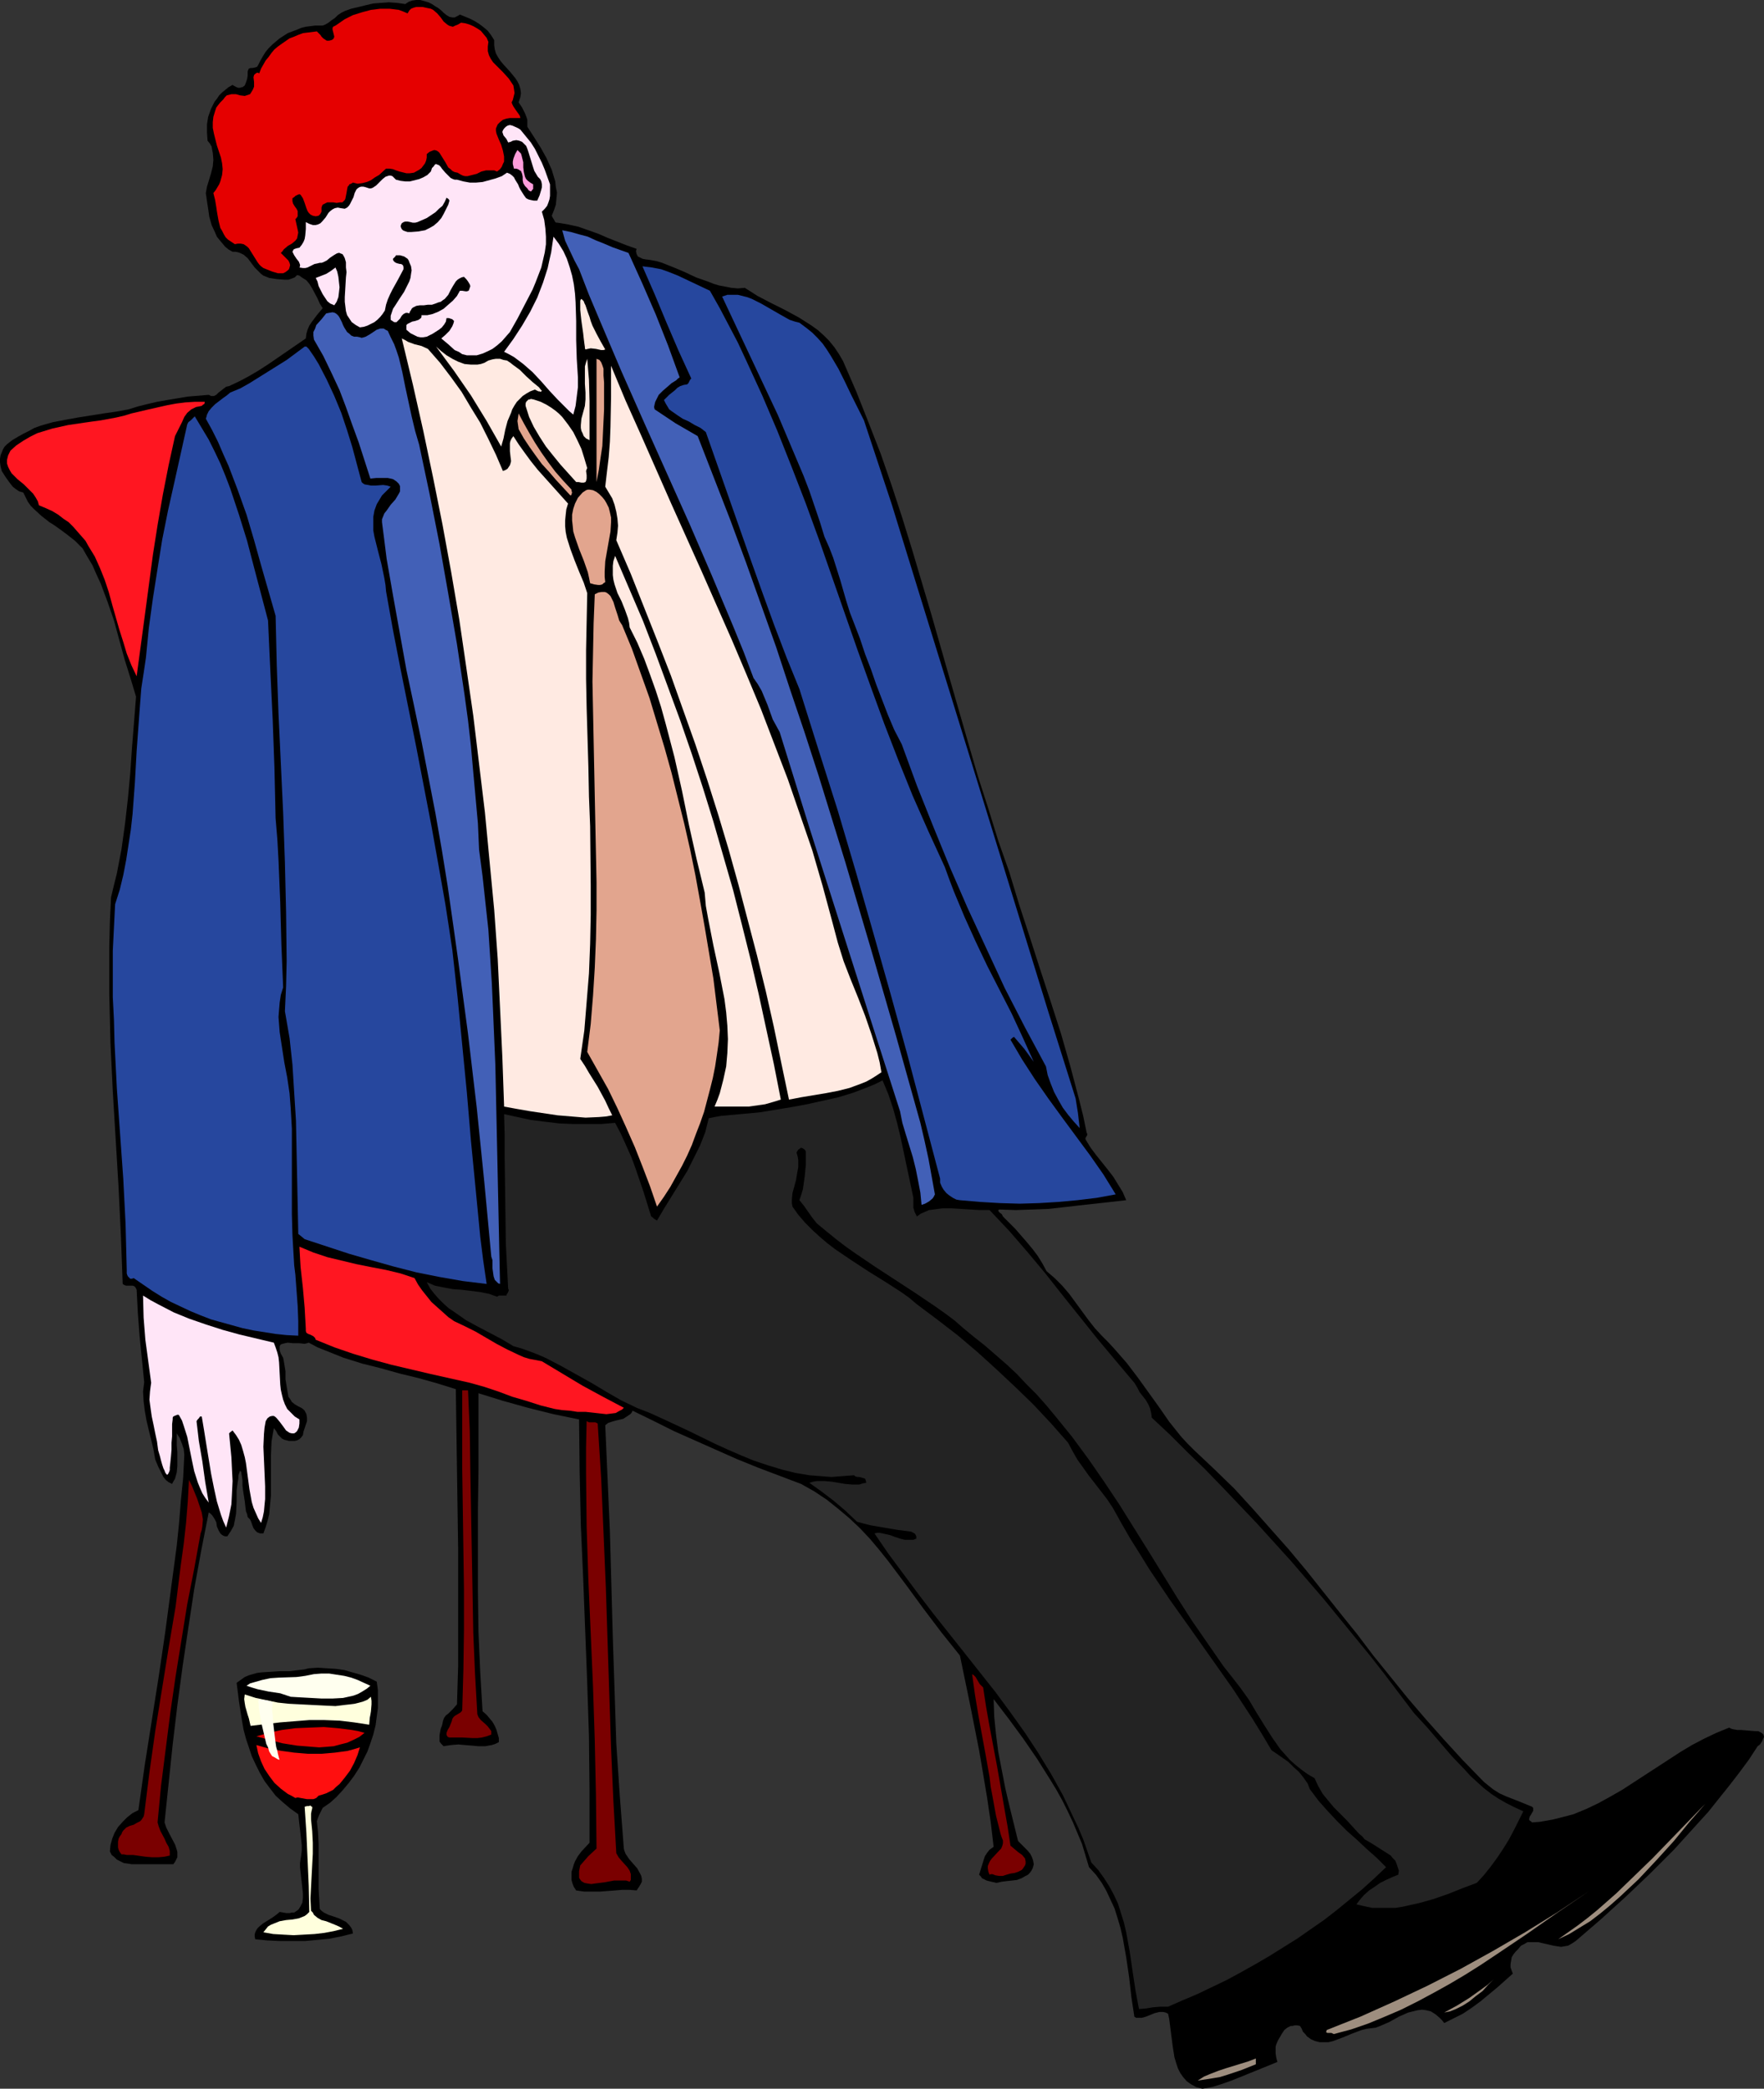 <?xml version="1.0" encoding="UTF-8" standalone="no"?>
<svg
   version="1.0"
   width="129.724mm"
   height="153.573mm"
   id="svg46"
   sodipodi:docname="Too Much to Drink.wmf"
   xmlns:inkscape="http://www.inkscape.org/namespaces/inkscape"
   xmlns:sodipodi="http://sodipodi.sourceforge.net/DTD/sodipodi-0.dtd"
   xmlns="http://www.w3.org/2000/svg"
   xmlns:svg="http://www.w3.org/2000/svg">
  <rect width="100%" height="100%" fill="#333333" stroke="none"/>
  <sodipodi:namedview
     id="namedview46"
     pagecolor="#ffffff"
     bordercolor="#000000"
     borderopacity="0.25"
     inkscape:showpageshadow="2"
     inkscape:pageopacity="0.0"
     inkscape:pagecheckerboard="0"
     inkscape:deskcolor="#d1d1d1"
     inkscape:document-units="mm" />
  <defs
     id="defs1">
    <pattern
       id="WMFhbasepattern"
       patternUnits="userSpaceOnUse"
       width="6"
       height="6"
       x="0"
       y="0" />
  </defs>
  <path
     style="fill:#000000;fill-opacity:1;fill-rule:evenodd;stroke:none"
     d="m 127.825,4.04 2.747,1.131 1.293,0.646 1.293,0.808 1.293,0.97 1.131,0.97 0.97,1.293 0.808,1.293 v 1.454 l 0.162,1.131 0.323,1.131 0.646,1.131 0.646,0.97 0.808,0.97 1.778,1.939 1.454,1.777 0.646,0.97 0.485,0.97 0.323,1.131 0.162,1.131 -0.162,1.131 -0.485,1.454 0.97,1.454 0.808,1.616 0.323,0.808 0.323,0.97 v 0.97 0.97 l 1.778,2.747 1.939,3.07 1.616,2.909 1.454,3.232 0.485,1.616 0.485,1.616 0.162,1.616 0.323,1.454 -0.162,1.777 -0.162,1.616 -0.485,1.454 -0.646,1.616 0.323,0.646 0.323,0.485 0.323,0.646 0.323,0.162 h 0.323 l 2.909,0.485 2.909,0.646 2.747,0.97 2.747,0.97 2.586,1.131 5.333,2.101 2.747,0.97 -0.162,0.485 v 0.323 l 0.162,0.646 0.323,0.646 0.646,0.323 0.646,0.323 0.808,0.162 1.293,0.162 1.778,0.323 1.616,0.485 3.232,1.293 3.07,1.293 3.07,1.454 3.232,1.131 1.616,0.646 1.616,0.485 1.778,0.323 1.616,0.323 1.778,0.162 1.939,-0.162 1.778,1.131 1.778,1.131 3.717,1.939 3.878,1.939 3.878,2.101 1.778,1.131 1.778,1.131 1.778,1.293 1.616,1.454 1.454,1.454 1.454,1.777 1.293,1.939 1.131,1.939 3.717,8.564 3.394,8.564 3.394,8.726 3.07,8.887 2.909,8.887 2.747,8.887 5.333,17.937 5.171,18.098 5.171,17.937 2.586,8.887 2.909,9.049 2.747,8.887 3.07,8.726 2.747,9.049 2.909,8.887 2.909,9.049 2.909,8.887 2.909,9.049 2.586,9.049 2.424,9.211 1.131,4.525 0.97,4.686 0.162,0.323 v 0.323 l -0.485,0.808 v 0.323 l 0.162,0.323 1.293,2.101 1.454,1.939 3.232,4.04 1.616,2.101 1.293,2.101 1.293,2.101 0.97,2.262 -4.363,0.485 -8.726,0.97 -4.202,0.485 -4.363,0.485 -4.363,0.162 -4.686,0.162 -4.525,-0.162 -0.323,0.162 v 0.162 l 0.162,0.323 0.162,0.162 0.646,0.485 0.162,0.323 0.162,0.323 3.394,3.393 3.232,3.717 1.616,1.939 1.454,1.939 1.293,2.101 1.131,2.101 2.262,1.939 2.101,2.101 1.939,2.262 1.778,2.424 3.555,4.848 1.778,2.262 1.939,2.101 1.778,1.777 1.778,1.939 3.394,3.878 3.07,4.04 2.909,4.04 2.909,4.04 2.909,4.201 3.232,4.04 1.778,1.939 1.939,1.939 5.656,5.332 5.494,5.332 5.171,5.656 5.01,5.656 5.01,5.656 4.848,5.817 9.373,11.796 4.686,5.817 4.525,5.979 9.534,11.796 4.848,5.656 5.171,5.817 5.171,5.656 5.333,5.494 0.808,0.808 0.808,0.646 1.616,1.293 1.778,1.131 1.778,0.808 3.717,1.454 3.555,1.454 0.323,0.323 v 0.323 0.485 l -0.646,1.131 -0.323,0.485 -0.162,0.646 v 0.162 l 0.162,0.323 0.323,0.162 0.323,0.323 2.101,-0.162 1.939,-0.323 1.778,-0.323 1.939,-0.485 3.717,-0.97 3.555,-1.454 3.394,-1.616 3.232,-1.778 3.394,-1.939 3.232,-2.101 3.232,-2.101 3.232,-2.101 6.464,-4.201 3.232,-1.939 3.394,-1.777 3.394,-1.616 3.555,-1.454 0.646,0.323 0.646,0.162 0.97,0.162 h 0.97 l 1.939,0.162 2.101,0.162 h 0.808 l 0.646,0.323 0.485,0.323 0.323,0.323 0.162,0.646 -0.323,0.646 -0.162,0.485 -0.323,0.485 -0.323,0.485 -0.646,0.485 -2.424,3.717 -2.747,3.717 -2.747,3.555 -5.818,7.272 -3.232,3.555 -6.302,6.948 -6.626,6.625 -6.787,6.464 -6.949,6.302 -6.949,5.979 -0.97,0.646 -1.131,0.646 -0.97,0.162 -0.97,0.162 -1.131,-0.162 -0.97,-0.162 -2.101,-0.485 -2.101,-0.485 h -0.97 -1.131 -0.97 l -0.808,0.485 -0.97,0.485 -0.808,0.97 -0.646,0.646 -0.646,0.808 -0.485,0.808 -0.162,0.97 -0.162,0.97 v 0.808 l 0.323,0.97 0.323,0.808 -4.363,3.878 -4.686,3.878 -2.424,1.777 -2.424,1.616 -2.586,1.293 -2.586,1.293 -0.646,-0.808 -0.646,-0.646 -1.131,-0.97 -1.293,-0.808 -1.293,-0.323 -1.131,-0.162 -1.293,0.162 -1.293,0.323 -1.293,0.323 -2.586,1.131 -2.586,1.454 -2.586,1.131 -1.293,0.485 -1.293,0.162 -1.293,0.162 -1.293,0.323 -2.586,0.97 -2.747,1.131 -2.586,0.97 -1.293,0.323 h -1.293 -1.131 l -1.293,-0.323 -1.131,-0.485 -1.131,-0.808 -0.485,-0.646 -0.646,-0.646 -0.323,-0.808 -0.485,-0.808 -0.808,-0.162 h -0.646 l -0.646,0.162 h -0.485 l -0.97,0.485 -0.808,0.646 -0.646,0.97 -1.131,1.939 -0.485,1.131 -0.162,0.646 v 0.646 1.131 l 0.162,1.131 0.323,1.293 -5.171,2.101 -5.171,2.101 -2.424,0.97 -2.747,0.97 -2.586,0.808 -2.747,0.485 -1.778,-0.485 -1.454,-0.808 -1.131,-0.808 -0.97,-1.131 -0.808,-1.131 -0.646,-1.293 -0.485,-1.454 -0.485,-1.616 -0.485,-3.07 -0.808,-6.302 -0.162,-1.293 -0.323,-1.454 -0.646,-0.323 -0.646,-0.162 h -1.131 l -1.293,0.323 -2.424,0.97 -1.131,0.323 h -1.131 -0.485 l -0.485,-0.323 -0.808,-5.332 -0.646,-5.656 -0.808,-5.494 -0.97,-5.494 -0.646,-2.747 -0.808,-2.747 -0.808,-2.585 -1.131,-2.424 -1.131,-2.424 -1.293,-2.262 -1.616,-2.262 -1.939,-2.101 -0.97,-3.232 -0.97,-3.232 -1.293,-3.07 -1.293,-3.07 -1.454,-3.07 -1.454,-2.909 -1.616,-2.909 -1.778,-2.909 -3.555,-5.656 -3.878,-5.656 -4.04,-5.494 -4.202,-5.494 0.162,4.848 0.485,4.848 0.646,5.009 0.97,5.009 0.97,5.009 1.131,4.848 2.424,9.857 1.778,1.777 0.808,0.808 0.808,0.97 0.485,0.97 0.323,0.97 0.162,0.97 -0.162,0.646 -0.162,0.485 -0.323,0.646 -0.485,0.646 -0.485,0.485 -0.646,0.323 -1.131,0.646 -1.293,0.485 -2.909,0.323 -1.293,0.162 -1.454,0.323 -1.454,-0.323 -1.293,-0.323 -1.293,-0.646 -0.323,-0.485 -0.485,-0.485 1.293,-4.201 0.323,-0.97 0.646,-0.97 0.646,-0.808 1.131,-0.808 -0.808,-6.787 -0.97,-6.625 -1.131,-6.787 -1.131,-6.625 -2.586,-13.089 -2.747,-13.25 -2.586,-3.232 -2.586,-3.232 -5.01,-6.625 -4.848,-6.625 -4.848,-6.464 -2.586,-3.232 -2.586,-3.07 -2.747,-2.909 -2.909,-2.747 -3.07,-2.585 -3.232,-2.585 -3.394,-2.262 -3.717,-2.101 -5.979,-2.262 -5.979,-2.262 -5.979,-2.424 -5.818,-2.585 -11.635,-5.171 -5.818,-2.909 -5.656,-2.747 -0.323,0.646 -0.323,0.323 -0.97,0.646 -0.97,0.646 -2.101,0.485 -1.131,0.323 -0.97,0.323 -0.808,0.646 0.646,14.705 0.646,14.705 0.808,29.409 0.485,14.705 0.485,14.866 0.97,14.543 1.131,14.705 0.162,0.646 0.323,0.808 0.97,1.454 1.131,1.293 1.131,1.293 0.808,1.454 0.323,0.646 0.162,0.808 v 0.808 l -0.323,0.646 -0.485,0.808 -0.646,0.97 -1.939,-0.162 h -2.101 l -1.939,0.162 -2.101,0.162 -2.101,0.162 h -2.101 -2.262 l -2.262,-0.323 -0.646,-0.97 -0.323,-0.808 -0.323,-1.131 v -1.131 -1.131 l 0.323,-0.97 0.323,-1.131 0.323,-0.808 0.808,-1.454 0.97,-1.293 2.262,-2.424 v -7.595 -7.272 l -0.162,-14.866 -0.485,-14.705 -1.131,-29.248 -0.646,-14.543 -0.323,-14.705 -0.162,-14.705 -7.11,-1.454 -7.11,-1.778 -6.949,-1.939 -6.787,-2.101 v 5.171 5.332 5.332 5.494 l -0.162,11.15 v 22.623 l 0.162,11.311 0.485,11.15 0.323,5.494 0.323,5.332 1.131,0.97 0.808,0.97 0.808,0.97 0.646,1.131 0.485,1.131 0.323,1.131 0.323,1.131 v 1.131 l -0.97,0.485 -0.97,0.323 -0.97,0.162 -0.808,0.162 h -1.939 l -1.778,-0.162 -1.939,-0.162 -1.939,-0.162 -1.939,0.162 -1.131,0.162 -0.97,0.162 -0.646,-0.646 -0.485,-0.646 v -0.808 -0.97 l 0.323,-1.778 0.323,-0.808 0.162,-0.646 0.162,-0.808 0.323,-0.808 0.485,-0.646 0.646,-0.485 1.293,-1.293 1.131,-1.293 0.323,-10.665 v -10.827 -10.827 -10.827 l -0.162,-10.988 -0.162,-10.988 -0.162,-11.15 -0.162,-11.311 -5.171,-1.616 -5.171,-1.454 -5.333,-1.293 -5.171,-1.454 -5.171,-1.293 -5.171,-1.616 -4.848,-1.939 -2.424,-0.97 -2.424,-1.293 -0.485,0.162 -0.646,0.162 -1.454,-0.162 h -1.778 l -1.454,-0.162 -0.808,0.162 -0.646,0.162 -0.485,0.162 -0.323,0.485 v 0.485 0.646 l 0.323,0.97 0.646,1.131 0.162,0.808 0.162,0.97 0.323,1.939 v 1.131 1.131 l 0.323,1.939 0.323,1.939 0.162,0.97 0.485,0.646 0.485,0.808 0.808,0.646 0.808,0.485 0.97,0.485 0.485,0.323 0.485,0.485 0.485,0.97 0.162,0.97 v 0.97 l -0.646,1.939 -0.323,0.97 -0.162,0.97 -0.485,0.646 -0.485,0.485 -0.646,0.323 -0.646,0.162 h -0.808 -0.808 l -0.646,-0.162 -0.646,-0.162 -0.646,-0.323 -0.323,-0.323 -0.808,-0.808 -0.485,-0.97 -0.646,-0.808 -0.323,1.778 -0.323,1.939 -0.162,3.717 v 7.433 3.717 l -0.323,3.555 -0.162,1.777 -0.485,1.939 -0.485,1.616 -0.646,1.777 h -0.485 -0.485 l -0.808,-0.323 -0.485,-0.485 -0.485,-0.646 -0.323,-0.808 -0.323,-0.97 -0.323,-0.646 -0.646,-0.646 -0.162,-0.808 -0.323,-0.808 -0.162,-1.293 -0.162,-1.454 -0.485,-3.07 -0.162,-1.454 v -1.293 l -0.162,-1.131 -0.162,-0.97 v -0.162 l -0.162,-0.323 h -0.162 v 0 h -0.162 v 0.323 l -0.162,0.323 -0.162,0.646 v 0.646 l -0.162,0.97 -0.162,1.131 -0.162,1.293 v 1.454 1.616 l -0.162,3.393 -0.323,1.778 -0.323,1.616 -0.808,1.454 -0.97,1.454 h -0.646 l -0.485,-0.162 -0.485,-0.323 -0.323,-0.323 -0.485,-0.808 -0.485,-1.131 -0.162,-1.131 -0.485,-0.97 -0.646,-0.97 -0.485,-0.485 -0.485,-0.323 -2.101,10.665 -1.939,10.665 -1.616,10.665 -1.616,10.827 -1.454,10.827 -1.293,10.827 -1.131,10.827 -1.131,10.827 0.485,1.454 0.808,1.616 1.616,3.07 0.485,1.454 0.162,0.646 v 0.808 0.646 l -0.323,0.646 -0.323,0.646 -0.485,0.646 h -2.424 -2.747 -2.586 -2.424 -1.293 l -1.131,-0.162 -1.131,-0.162 -0.97,-0.485 -0.97,-0.485 -0.646,-0.646 -0.808,-0.646 -0.485,-0.97 0.162,-1.777 0.485,-1.777 0.646,-1.616 0.97,-1.616 1.293,-1.454 1.293,-1.293 1.454,-1.131 1.616,-0.808 1.778,-12.604 1.939,-12.281 1.939,-12.281 1.778,-12.119 1.616,-12.119 1.616,-12.119 0.646,-6.302 0.485,-6.14 0.646,-6.302 0.323,-6.464 -0.162,-1.616 -0.485,-1.454 -0.646,-1.616 -0.808,-1.293 v 1.616 1.616 l 0.162,1.939 v 1.939 1.939 l -0.162,1.778 -0.485,1.777 -0.485,0.808 -0.323,0.646 -0.97,-0.485 -0.808,-0.646 -0.646,-0.808 -0.485,-0.97 -0.97,-1.939 -0.808,-1.939 -0.485,-2.747 -0.646,-2.747 -0.646,-2.585 -0.646,-2.747 -0.485,-2.747 -0.323,-2.585 -0.162,-2.747 0.162,-1.293 0.162,-1.293 -0.646,-6.464 -0.646,-6.464 -0.485,-6.464 -0.323,-6.302 -0.323,-0.646 -0.323,-0.323 -0.485,-0.162 H 35.067 l -0.485,-0.162 -0.485,-0.323 -0.485,-13.25 -0.646,-13.412 -0.808,-13.412 -0.808,-13.412 -0.646,-13.412 -0.323,-13.574 v -6.787 -6.625 l 0.162,-6.787 0.323,-6.787 0.808,-3.393 0.808,-3.232 1.293,-6.787 0.97,-6.948 0.808,-7.11 0.646,-6.948 0.485,-7.11 1.131,-14.22 -1.616,-5.332 -1.616,-5.171 -1.454,-5.332 -1.454,-5.332 -1.778,-5.171 -1.939,-5.171 -1.131,-2.424 -1.131,-2.585 -1.454,-2.424 -1.293,-2.262 -1.131,-1.131 -0.97,-0.97 -2.262,-1.778 -1.293,-0.97 -1.131,-0.808 -1.131,-0.808 -1.293,-0.808 -2.262,-1.778 L 9.534,141.553 8.565,140.584 7.757,139.452 7.11,138.16 6.464,136.867 5.333,136.544 4.363,135.897 3.555,135.251 2.909,134.443 1.616,132.666 0.485,130.888 0.162,129.595 0,128.464 v -0.97 l 0.162,-0.97 0.323,-0.808 0.323,-0.808 0.485,-0.808 0.646,-0.646 1.454,-1.131 1.616,-0.97 1.454,-0.808 1.616,-0.808 1.454,-0.808 1.778,-0.646 3.394,-0.97 3.394,-0.646 3.555,-0.646 7.11,-1.131 3.394,-0.485 3.555,-0.646 2.586,-0.808 2.586,-0.646 2.747,-0.646 2.747,-0.485 5.818,-0.97 5.818,-0.485 0.323,0.162 0.323,0.162 h 0.808 l 0.646,-0.323 0.646,-0.646 0.646,-0.485 0.808,-0.646 0.646,-0.485 0.808,-0.162 2.747,-1.293 2.747,-1.454 2.747,-1.616 2.747,-1.777 5.171,-3.555 5.171,-3.555 0.162,-1.293 0.323,-1.131 0.485,-1.131 0.646,-0.97 1.454,-1.939 1.616,-1.939 -0.808,-1.293 -0.646,-1.454 -1.454,-2.747 -0.808,-1.293 -0.808,-0.97 -1.293,-0.808 -0.646,-0.485 -0.646,-0.162 -0.646,0.646 -0.808,0.323 -0.97,0.323 H 79.022 l -2.101,-0.162 -2.101,-0.323 -0.808,-0.323 -0.808,-0.323 -0.646,-0.485 -0.646,-0.646 -1.131,-1.131 -1.939,-2.585 -1.131,-0.97 -0.646,-0.323 -0.808,-0.323 -0.808,-0.162 H 64.64 L 63.509,69.322 62.539,68.514 61.731,67.545 l -0.808,-0.97 -0.646,-0.808 -0.485,-1.131 -0.97,-2.101 -0.646,-2.262 -0.323,-2.262 -0.323,-2.101 -0.323,-2.262 0.323,-1.777 1.131,-3.717 0.485,-1.939 0.162,-1.777 -0.162,-1.939 -0.162,-0.808 -0.162,-0.97 -0.485,-0.808 -0.646,-0.808 -0.162,-2.262 v -2.262 l 0.323,-2.101 0.808,-2.262 0.97,-1.939 0.646,-0.808 0.646,-0.97 0.808,-0.808 1.778,-1.454 1.131,-0.646 0.485,0.323 0.646,0.323 0.485,0.162 h 0.485 l 0.323,-0.162 h 0.323 l 0.646,-0.485 0.323,-0.808 0.323,-0.97 0.162,-0.97 v -1.131 l 0.162,-0.485 0.162,-0.323 0.485,-0.162 h 0.485 l 0.808,-0.162 0.485,-0.162 0.323,-0.485 0.646,-1.293 0.646,-1.131 0.808,-1.293 0.808,-0.97 0.97,-0.97 1.131,-0.97 0.97,-0.808 2.262,-1.454 1.293,-0.485 1.293,-0.485 1.131,-0.485 1.293,-0.323 1.293,-0.162 1.293,-0.162 h 1.293 0.808 l 0.808,-0.323 0.808,-0.485 0.808,-0.646 0.97,-0.646 0.808,-0.808 0.97,-0.646 0.97,-0.485 1.778,-0.646 2.101,-0.485 1.939,-0.485 2.101,-0.485 2.101,-0.162 2.262,-0.162 2.262,0.162 2.262,0.323 0.97,-0.646 0.97,-0.323 L 115.705,0 h 1.131 l 1.131,0.323 1.131,0.323 0.97,0.485 0.97,0.646 0.808,0.485 0.808,0.646 0.646,0.646 0.808,0.646 0.808,0.485 0.808,0.162 h 0.646 l 0.323,-0.162 0.646,-0.323 z"
     id="path1" />
  <path
     style="fill:#e50000;fill-opacity:1;fill-rule:evenodd;stroke:none"
     d="m 128.149,6.302 1.131,0.162 1.131,0.323 1.131,0.485 1.131,0.646 0.97,0.646 0.808,0.97 0.808,0.97 0.485,1.131 -0.162,1.293 v 1.293 l 0.323,1.131 0.485,0.97 0.646,0.97 0.97,0.97 1.778,1.777 1.616,1.777 0.646,0.97 0.646,0.97 0.162,0.97 0.162,1.131 -0.323,1.293 -0.162,0.646 -0.323,0.646 0.162,0.485 0.323,0.646 0.646,0.97 0.808,1.131 0.323,0.485 0.162,0.646 h -1.939 -0.97 l -0.97,0.162 -0.97,0.323 -0.808,0.646 -0.646,0.646 -0.485,1.131 v 0.646 l 0.162,0.808 0.646,1.616 0.646,1.454 0.485,1.616 0.323,1.616 v 0.646 0.808 l -0.323,0.646 -0.323,0.808 -0.485,0.646 -0.808,0.646 -0.808,-0.323 h -0.808 -0.646 -0.808 l -1.293,0.323 -1.293,0.646 -1.293,0.323 -1.293,0.323 h -0.646 l -0.646,-0.162 -0.646,-0.323 -0.808,-0.485 -0.808,-0.162 -0.646,-0.323 -0.485,-0.485 -0.646,-0.485 -0.808,-1.454 -0.808,-1.293 -0.808,-1.293 -0.323,-0.323 -0.485,-0.323 -0.646,-0.162 -0.485,0.162 -0.808,0.323 -0.808,0.646 v 0.97 l -0.162,0.808 -0.323,0.808 -0.485,0.646 -0.485,0.646 -0.646,0.485 -1.454,0.808 -1.131,0.162 h -0.97 l -1.939,-0.485 -0.485,-0.162 -0.485,-0.162 -0.808,-0.323 -0.97,-0.162 h -0.97 l -1.939,1.777 -1.131,0.646 -1.131,0.808 -1.131,0.485 -1.293,0.323 -1.293,0.162 -1.293,-0.323 -0.485,0.323 -0.485,0.162 -0.162,0.323 -0.323,0.323 -0.162,0.808 -0.162,0.97 -0.162,0.808 -0.162,0.808 -0.162,0.323 -0.323,0.323 -0.323,0.323 h -0.646 l -0.97,0.162 -0.97,-0.162 h -1.616 l -0.646,0.323 -0.646,0.323 -0.162,0.323 -0.162,0.485 v 0.485 0.646 l -0.162,0.323 -0.162,0.323 -0.323,0.323 -0.162,0.162 -0.808,0.162 -0.808,-0.162 -0.646,-0.323 -0.485,-0.485 -0.323,-0.485 -0.323,-0.808 -0.485,-1.454 -0.485,-1.293 -0.323,-0.485 -0.323,-0.485 -0.323,-0.162 -0.485,0.162 -0.646,0.323 -0.323,0.323 -0.485,0.323 v 0.808 l 0.162,0.646 0.485,0.808 0.485,0.646 0.323,0.646 v 0.808 0.646 l -0.323,0.485 -0.323,0.323 0.323,1.454 0.323,1.454 0.162,0.808 -0.162,0.808 -0.162,0.808 -0.485,0.646 -0.97,0.808 -1.131,0.646 -1.131,0.97 -0.323,0.485 -0.485,0.485 0.485,0.485 0.485,0.485 1.131,1.131 0.323,0.646 0.162,0.646 -0.162,0.646 -0.162,0.485 -0.323,0.323 -0.646,0.485 -0.646,0.323 h -0.808 -0.646 l -1.616,-0.485 -1.616,-0.646 -0.808,-0.323 -0.646,-0.485 -0.485,-0.485 -0.485,-0.646 -0.808,-1.293 -0.808,-1.293 -0.808,-1.293 -0.485,-0.485 -0.485,-0.323 -0.485,-0.323 -0.808,-0.162 h -0.808 l -0.808,0.162 -0.97,-0.646 -0.97,-0.646 -0.646,-0.646 -0.485,-0.808 -0.485,-0.97 -0.485,-0.808 -0.485,-1.939 -0.323,-1.777 -0.162,-0.97 -0.162,-1.131 -0.323,-1.939 -0.485,-1.939 0.646,-0.808 0.485,-0.808 0.485,-0.808 0.323,-0.808 0.485,-1.777 0.162,-1.616 -0.162,-1.616 -0.323,-1.616 -1.131,-3.393 -0.808,-3.232 -0.323,-1.616 V 33.934 l 0.162,-1.454 0.485,-1.616 0.323,-0.97 0.485,-0.646 0.646,-0.808 0.808,-0.808 0.485,-0.646 0.485,-0.485 0.646,-0.162 0.646,-0.162 h 1.293 l 1.131,0.323 1.293,0.162 0.485,-0.162 0.485,-0.162 0.485,-0.162 0.323,-0.485 0.485,-0.808 0.323,-0.808 v -0.646 -0.646 l -0.162,-1.293 0.162,-0.646 0.323,-0.323 0.485,-0.323 h 0.162 l 0.485,0.162 0.485,-1.293 0.646,-1.131 0.646,-1.131 0.808,-0.97 0.808,-1.131 0.808,-0.97 0.97,-0.808 1.131,-0.808 2.101,-1.454 1.293,-0.485 1.131,-0.485 1.293,-0.485 1.293,-0.162 1.293,-0.162 1.293,-0.162 0.485,0.485 0.485,0.485 0.323,0.485 0.485,0.485 0.485,0.323 0.485,0.323 h 0.646 l 0.646,-0.162 0.323,-0.162 0.323,-0.323 0.162,-0.485 -0.162,-0.646 -0.162,-0.646 -0.162,-0.646 v -0.485 l 0.162,-0.323 0.323,-0.162 0.323,-0.162 0.485,-0.323 2.101,-1.454 2.262,-1.131 2.586,-0.808 2.424,-0.646 2.586,-0.323 h 2.586 l 1.293,0.162 1.293,0.162 1.293,0.485 1.131,0.485 0.485,-0.808 0.485,-0.485 0.808,-0.323 0.646,-0.162 h 0.97 0.808 l 1.454,0.323 0.808,0.162 0.646,0.323 1.131,0.97 0.97,1.131 0.808,1.131 0.97,0.808 0.485,0.323 0.485,0.162 0.646,0.162 0.646,-0.323 0.808,-0.323 z"
     id="path2" />
  <path
     style="fill:#ffe5f7;fill-opacity:1;fill-rule:evenodd;stroke:none"
     d="m 152.873,51.224 v 2.101 1.131 l -0.162,0.97 -0.323,0.97 -0.323,0.808 -0.646,0.808 -0.808,0.808 0.646,2.262 0.323,2.424 0.162,2.262 v 2.101 l -0.323,2.262 -0.485,2.101 -0.485,2.101 -0.808,2.101 -0.808,2.101 -0.808,1.939 -2.101,4.04 -2.101,4.04 -2.101,3.717 -2.262,2.585 -1.293,1.131 -1.293,0.97 -1.293,0.646 -1.454,0.646 -1.616,0.485 h -1.454 -1.293 l -1.293,-0.323 -0.97,-0.646 -1.131,-0.485 -1.778,-1.616 -0.97,-0.808 -0.97,-0.808 1.131,-0.97 1.131,-1.131 0.808,-1.293 0.323,-0.808 0.162,-0.646 -0.485,-0.485 -0.485,-0.162 -0.485,-0.162 h -0.646 l -0.162,0.97 -0.485,0.808 -0.646,0.808 -0.808,0.646 -1.778,1.131 -1.616,0.808 -0.97,0.162 h -0.808 l -0.808,-0.162 -0.646,-0.323 -1.293,-0.646 -1.131,-0.97 v -0.485 -0.485 -0.323 l 0.323,-0.323 0.646,-0.323 0.646,-0.323 0.808,-0.162 0.97,-0.323 0.646,-0.485 0.162,-0.323 v -0.485 h 1.616 l 1.454,-0.323 1.616,-0.646 1.454,-0.808 1.293,-1.131 1.293,-1.131 1.131,-1.293 0.808,-1.454 h 0.646 l 0.97,0.162 h 0.323 l 0.485,-0.162 0.162,-0.323 0.162,-0.485 0.162,-0.485 -0.162,-0.485 -0.485,-0.808 -0.485,-0.646 -0.646,-0.646 -0.646,0.162 -0.646,0.323 -0.485,0.323 -0.485,0.485 -0.808,1.293 -0.646,1.131 -0.646,1.293 -0.97,1.131 -0.485,0.323 -0.646,0.485 -0.646,0.162 -0.808,0.323 -0.97,0.323 h -1.131 l -1.131,0.162 h -1.131 l -0.97,0.162 -0.97,0.485 -0.323,0.323 -0.162,0.323 -0.323,0.485 -0.162,0.485 -0.485,-0.162 h -0.485 l -0.323,0.162 -0.323,0.162 -0.485,0.485 -0.485,0.808 -0.485,0.485 -0.485,0.485 h -0.323 -0.323 l -0.485,-0.323 -0.485,-0.323 V 87.744 l 0.323,-0.97 0.323,-0.97 0.646,-0.97 1.131,-1.777 1.293,-1.939 0.97,-1.939 0.485,-0.97 0.323,-0.97 0.162,-1.131 0.162,-0.97 -0.162,-1.131 -0.485,-1.131 -0.162,-0.485 -0.323,-0.485 -0.485,-0.323 -0.485,-0.323 -1.131,-0.323 h -1.131 l -0.162,0.323 -0.323,0.323 -0.323,0.323 v 0.323 l 0.323,0.485 0.485,0.323 0.485,0.162 0.646,0.162 h 0.323 l 0.485,0.323 0.162,0.485 v 0.646 l -1.454,2.747 -0.808,1.454 -0.808,1.454 -0.646,1.293 -0.646,1.454 -0.485,1.454 -0.323,1.616 -0.646,0.97 -0.646,0.808 -0.808,0.808 -0.808,0.646 -0.97,0.485 -0.97,0.485 -0.97,0.323 -1.131,0.162 -1.131,-0.646 -1.131,-0.808 -0.646,-0.97 -0.646,-0.97 -0.323,-1.131 -0.162,-1.293 -0.162,-1.293 v -1.293 l 0.162,-2.747 0.162,-2.747 0.162,-1.454 -0.162,-1.293 v -1.454 l -0.323,-1.131 -0.323,-0.646 -0.323,-0.485 -0.485,-0.162 -0.323,-0.162 h -0.323 l -0.485,0.162 -0.808,0.485 -0.97,0.646 -0.97,0.808 -0.97,0.485 -0.485,0.162 h -0.485 l -0.646,0.162 -0.808,0.162 -1.293,0.646 -0.646,0.323 -0.646,0.162 h -0.646 l -0.97,-0.162 0.162,-0.323 v -0.485 l -0.323,-0.808 -0.646,-0.808 -0.646,-0.97 -0.323,-0.646 -0.162,-0.323 0.162,-0.323 0.162,-0.323 0.323,-0.162 0.485,-0.162 0.808,-0.162 0.646,-0.808 0.485,-0.808 0.323,-0.808 0.162,-0.97 0.162,-1.777 v -1.939 l 0.97,0.485 0.97,0.323 h 0.808 l 0.646,-0.162 0.646,-0.323 0.485,-0.485 0.97,-1.131 0.808,-1.293 0.485,-0.485 0.646,-0.485 0.646,-0.323 0.808,-0.162 0.808,0.162 1.131,0.162 0.646,-0.323 0.485,-0.485 0.323,-0.485 0.323,-0.646 0.646,-1.293 0.323,-1.131 0.485,-0.97 0.323,-0.323 0.485,-0.323 0.485,-0.162 h 0.646 l 0.646,0.162 0.97,0.323 h 0.485 l 0.485,-0.162 0.97,-0.646 1.778,-1.777 0.808,-0.646 0.485,-0.162 0.485,-0.162 h 0.485 l 0.485,0.162 0.485,0.485 0.485,0.485 1.293,0.323 1.293,0.162 h 1.293 l 1.293,-0.323 1.293,-0.323 1.131,-0.485 1.131,-0.646 0.97,-0.97 0.323,-0.97 0.485,-0.485 0.323,-0.485 0.323,-0.162 0.323,0.162 0.485,0.162 0.485,0.485 0.323,0.485 0.97,1.131 0.97,0.97 0.485,0.485 0.646,0.323 0.485,0.162 h 0.646 l 1.778,0.485 1.778,0.323 h 1.778 l 1.778,-0.162 1.778,-0.485 1.778,-0.485 1.778,-0.646 1.454,-0.97 0.808,0.323 0.646,0.485 0.485,0.485 0.323,0.646 0.808,1.293 0.323,0.808 0.323,0.646 0.808,1.293 0.323,0.485 0.485,0.646 0.646,0.323 0.646,0.162 0.808,0.162 h 0.97 l 0.646,-1.454 0.485,-1.616 0.162,-0.646 v -0.808 l -0.162,-0.808 -0.323,-0.646 -0.646,-0.646 -0.485,-0.808 -0.485,-0.808 -0.323,-0.97 -0.646,-2.101 -0.646,-2.101 -0.323,-0.97 -0.323,-0.808 -0.646,-0.646 -0.485,-0.485 -0.808,-0.323 -0.808,-0.162 -0.97,0.162 -0.646,0.323 -0.646,0.162 -0.485,-0.97 -0.808,-0.97 -0.162,-0.485 -0.162,-0.485 0.162,-0.485 0.323,-0.485 0.485,-0.485 0.485,-0.323 0.646,-0.162 0.646,0.162 1.131,0.485 0.646,0.323 0.485,0.323 1.454,1.777 1.454,1.777 1.131,1.777 0.97,1.939 0.97,1.939 0.808,1.939 z"
     id="path3" />
  <path
     style="fill:#ff9edb;fill-opacity:1;fill-rule:evenodd;stroke:none"
     d="m 148.187,51.224 v 0.485 0.485 0.323 l -0.323,0.323 -0.162,0.323 h -0.323 l -0.485,-0.323 -0.323,-0.485 -0.323,-0.323 -0.323,-0.323 -0.485,-0.808 -0.162,-0.808 v -0.485 -0.485 l -0.162,-0.808 -0.323,-0.808 -0.323,-0.162 -0.485,-0.323 -0.485,-0.162 h -0.646 l -0.162,-0.646 -0.162,-0.646 v -0.646 l 0.162,-0.808 0.485,-1.293 0.646,-1.131 0.485,0.485 0.485,0.485 0.162,0.485 0.162,0.646 0.323,1.293 v 1.454 l 0.162,1.293 0.323,1.293 0.323,0.646 0.485,0.485 0.646,0.485 z"
     id="path4" />
  <path
     style="fill:#000000;fill-opacity:1;fill-rule:evenodd;stroke:none"
     d="m 124.917,55.749 -0.323,1.131 -0.646,1.293 -0.646,1.293 -0.646,1.131 -0.97,1.131 -1.131,0.97 -1.131,0.646 -1.293,0.646 -0.97,0.162 -0.808,0.162 -2.101,0.162 h -0.97 l -0.97,-0.323 -0.323,-0.162 -0.323,-0.323 -0.162,-0.323 -0.162,-0.485 0.162,-0.485 0.162,-0.323 0.485,-0.323 0.485,-0.162 h 0.646 l 0.808,0.162 0.646,0.162 h 0.646 l 0.646,-0.162 2.586,-1.131 2.424,-1.616 0.97,-0.97 0.97,-0.808 0.646,-1.131 0.485,-1.131 0.485,0.323 0.162,0.162 z"
     id="path5" />
  <path
     style="fill:#4260b7;fill-opacity:1;fill-rule:evenodd;stroke:none"
     d="m 174.689,70.292 3.878,8.564 3.717,8.564 3.394,8.564 3.232,8.887 -0.485,0.323 -0.485,0.485 -1.293,0.808 -1.293,1.131 -1.131,0.97 -1.131,1.131 -0.646,1.293 -0.323,0.646 -0.162,0.646 -0.162,0.808 0.162,0.646 2.909,1.939 2.909,1.939 6.141,3.555 4.525,11.634 4.525,11.635 4.363,11.796 4.202,11.796 4.202,11.796 3.878,11.796 4.04,11.958 3.878,11.958 7.434,24.077 7.11,24.077 6.949,24.077 6.787,24.239 1.131,4.848 1.131,5.171 1.778,9.857 -0.323,0.646 -0.323,0.485 -0.97,0.808 -1.131,0.646 -0.97,0.323 -0.323,-3.393 -0.646,-3.393 -0.646,-3.232 -0.808,-3.232 -1.939,-6.302 -0.97,-3.232 -0.646,-3.232 -8.403,-26.178 -8.403,-26.339 -8.403,-26.339 -8.242,-26.501 -0.97,-1.778 -0.97,-1.777 -1.454,-4.04 -0.808,-1.939 -0.808,-1.939 -1.131,-1.939 -1.131,-1.616 -2.747,-7.272 -2.909,-7.11 -5.979,-14.22 -6.141,-14.22 -6.302,-14.058 -6.302,-14.058 -6.302,-14.22 -5.979,-14.058 -3.07,-7.272 -2.747,-7.11 -1.293,-2.424 -1.293,-2.747 -1.293,-2.747 -0.808,-2.909 2.424,0.485 2.262,0.646 2.424,0.646 2.101,0.97 2.424,0.97 2.262,0.97 2.262,0.808 z"
     id="path6" />
  <path
     style="fill:#ffe5f7;fill-opacity:1;fill-rule:evenodd;stroke:none"
     d="m 160.63,104.872 v 2.747 l -0.323,2.585 -0.323,2.585 -0.646,2.424 -1.131,-0.97 -0.97,-0.97 -2.262,-2.262 -2.262,-2.424 -2.262,-2.585 -2.424,-2.585 -2.586,-2.262 -1.293,-0.97 -1.293,-0.97 -1.454,-0.808 -1.293,-0.646 2.586,-3.555 2.424,-3.717 2.262,-3.878 1.939,-3.878 1.616,-4.201 1.293,-4.04 0.485,-2.262 0.485,-2.101 0.323,-2.262 0.323,-2.101 1.454,1.939 1.293,2.101 0.97,2.101 0.808,2.424 0.646,2.262 0.485,2.424 0.323,2.585 0.162,2.424 0.162,5.171 v 5.332 l 0.162,5.171 0.162,2.585 z"
     id="path7" />
  <path
     style="fill:#26479e;fill-opacity:1;fill-rule:evenodd;stroke:none"
     d="m 197.313,80.795 2.747,4.848 5.01,9.534 2.262,4.848 4.525,9.857 4.202,9.857 4.04,10.18 3.878,10.019 3.717,10.18 3.555,10.18 3.555,10.18 3.555,10.18 3.717,10.342 3.717,10.18 3.878,10.019 4.04,10.019 4.363,9.857 4.525,9.857 1.293,3.555 1.293,3.393 2.909,6.948 3.07,6.787 3.232,6.787 6.787,13.25 3.07,6.625 3.07,6.787 -1.293,-1.777 -1.293,-1.777 -2.909,-3.393 -0.485,0.323 -0.162,0.162 -0.323,0.323 1.616,2.747 1.616,2.747 3.555,5.494 3.717,5.332 3.878,5.332 7.757,10.503 3.717,5.332 3.394,5.494 -5.333,0.97 -5.333,0.646 -5.333,0.485 -5.333,0.323 -5.333,0.162 -5.494,-0.162 -5.494,-0.323 -5.656,-0.485 -0.97,-0.162 -0.97,-0.485 -0.97,-0.646 -0.808,-0.646 -0.808,-0.97 -0.485,-0.808 -0.485,-1.131 v -1.131 l -4.525,-17.129 -4.525,-17.129 -4.686,-16.967 -4.848,-17.129 -4.848,-16.967 -5.01,-16.967 -5.333,-16.805 -5.333,-16.967 -3.555,-8.726 -3.394,-8.887 -3.232,-8.887 -3.232,-9.049 -6.302,-17.937 -6.302,-17.937 -1.454,-1.131 -1.616,-0.808 -1.616,-0.97 -1.778,-0.808 -1.454,-0.97 -1.616,-1.131 -0.646,-0.485 -0.485,-0.808 -0.485,-0.808 -0.485,-0.97 1.454,-1.454 1.616,-1.293 0.646,-0.646 0.808,-0.485 0.97,-0.323 0.97,-0.162 0.323,-0.323 0.485,-0.97 0.323,-0.323 -1.778,-3.878 -1.778,-3.878 -3.394,-7.918 -3.232,-7.756 -3.394,-7.756 2.586,0.323 2.586,0.485 2.262,0.808 2.424,0.97 z"
     id="path8" />
  <path
     style="fill:#ffe5f7;fill-opacity:1;fill-rule:evenodd;stroke:none"
     d="m 93.243,74.332 0.485,1.131 0.323,1.454 0.162,1.454 0.162,1.454 -0.162,1.454 -0.162,1.293 -0.485,1.293 -0.646,0.97 -1.131,-0.485 -0.808,-0.646 -0.646,-0.97 -0.646,-0.97 -1.131,-2.262 -0.323,-1.293 -0.485,-0.97 2.909,-1.131 1.293,-0.808 0.646,-0.485 z"
     id="path9" />
  <path
     style="fill:#26479e;fill-opacity:1;fill-rule:evenodd;stroke:none"
     d="m 222.2,89.683 1.939,1.454 1.616,1.293 1.454,1.454 1.454,1.616 1.131,1.616 1.131,1.777 2.101,3.555 1.778,3.555 1.778,3.717 1.778,3.555 1.778,3.555 7.757,23.431 7.272,23.592 14.544,47.023 14.544,47.184 7.272,23.592 7.434,23.592 0.646,4.04 0.485,4.201 -1.616,-1.777 -1.616,-1.939 -1.454,-1.939 -1.293,-2.262 -1.131,-2.101 -0.97,-2.424 -0.808,-2.262 -0.485,-2.424 -5.818,-10.827 -5.656,-10.988 -5.171,-11.15 -5.171,-11.15 -4.848,-11.15 -4.686,-11.473 -4.525,-11.311 -4.202,-11.473 -2.101,-4.04 -1.778,-4.201 -1.616,-4.201 -1.616,-4.201 -1.454,-4.201 -1.616,-4.201 -1.454,-4.363 -1.616,-4.201 -1.131,-2.909 -0.97,-3.07 -1.778,-6.14 -0.97,-3.07 -0.97,-3.07 -1.131,-2.909 -1.293,-2.909 -1.293,-4.201 -2.909,-8.564 -1.616,-4.201 -3.555,-8.403 -3.555,-8.403 -7.757,-16.482 -7.757,-16.482 1.454,-0.485 h 1.454 1.454 l 1.293,0.323 1.293,0.323 1.293,0.485 2.586,1.293 5.333,3.07 2.586,1.454 1.454,0.485 z"
     id="path10" />
  <path
     style="fill:#ffeae2;fill-opacity:1;fill-rule:evenodd;stroke:none"
     d="m 168.225,97.116 -0.485,0.162 h -0.646 l -1.454,-0.323 -1.454,-0.162 -0.808,0.162 -0.646,0.162 -0.162,-0.323 v -0.323 l -0.162,-1.131 -0.162,-1.293 -0.162,-1.454 -0.485,-3.393 -0.162,-1.454 -0.162,-1.616 v -1.131 -1.131 -0.323 l 0.162,-0.323 0.162,-0.162 v 0 l 0.162,0.162 0.162,0.162 0.323,0.323 0.162,0.485 0.323,0.646 0.323,0.97 0.323,0.97 0.485,1.293 0.323,1.131 0.485,1.293 1.131,2.262 1.131,2.101 z"
     id="path11" />
  <path
     style="fill:#4260b7;fill-opacity:1;fill-rule:evenodd;stroke:none"
     d="m 99.222,93.561 0.808,0.162 0.485,0.162 0.646,-0.162 0.485,-0.162 1.131,-0.646 0.485,-0.323 0.485,-0.323 0.97,-0.646 0.97,-0.323 h 0.485 0.485 l 0.485,0.323 0.646,0.323 0.808,1.777 0.97,1.939 0.646,1.777 0.646,1.939 0.97,4.04 0.808,4.04 1.778,8.241 0.97,4.04 1.131,3.878 2.909,13.735 2.747,13.897 2.424,13.735 2.424,14.058 2.101,14.058 0.97,7.11 0.808,7.11 0.646,7.272 0.646,7.11 0.646,7.11 0.323,7.272 0.97,7.433 0.808,7.433 0.808,7.433 0.485,7.433 0.485,7.595 0.323,7.433 0.646,15.189 0.323,15.189 0.323,15.189 0.323,15.189 0.323,15.189 -0.485,-0.162 -0.323,-0.323 -0.646,-0.646 -0.323,-0.97 -0.162,-1.131 -0.162,-1.131 v -1.131 -1.131 l -0.323,-0.97 -1.939,-20.684 -2.101,-20.684 -2.424,-20.522 -2.747,-20.522 -1.454,-10.342 -1.454,-10.18 -1.616,-10.019 -1.778,-10.18 -1.939,-10.019 -1.939,-10.019 -2.101,-10.019 -2.101,-9.857 -3.717,-20.684 -1.778,-10.18 -0.646,-5.171 -0.646,-5.009 v -0.808 l 0.323,-0.808 0.323,-0.808 0.646,-0.808 1.131,-1.616 1.293,-1.454 0.485,-0.808 0.485,-0.808 0.323,-0.646 v -0.808 -0.646 l -0.323,-0.646 -0.646,-0.646 -0.97,-0.646 -0.646,-0.162 -0.808,-0.162 h -1.616 -1.616 l -1.616,0.162 -3.232,-10.019 -1.778,-4.848 -1.778,-5.009 -1.778,-4.686 -2.262,-4.848 -2.262,-4.686 -2.586,-4.525 -0.162,-1.131 v -0.97 l 0.485,-0.97 0.323,-0.97 1.454,-1.616 1.293,-1.616 0.808,-0.162 0.97,-0.162 0.646,0.162 0.485,0.323 0.485,0.485 0.323,0.485 0.646,1.293 0.323,0.808 0.323,0.646 0.808,1.293 0.646,0.485 0.485,0.485 0.808,0.323 z"
     id="path12" />
  <path
     style="fill:#ffeae2;fill-opacity:1;fill-rule:evenodd;stroke:none"
     d="m 118.937,96.954 3.394,3.878 3.07,4.04 2.909,4.04 2.586,4.363 2.586,4.201 2.262,4.525 2.101,4.363 1.939,4.525 0.808,-0.323 0.485,-0.323 0.323,-0.485 0.323,-0.485 0.162,-0.485 0.162,-0.646 -0.162,-1.293 -0.162,-1.454 v -1.454 -0.808 l 0.162,-0.646 0.323,-0.646 0.485,-0.646 1.454,2.262 1.616,2.262 1.778,2.424 1.939,2.424 4.202,4.686 4.202,4.686 -0.485,1.616 -0.162,1.454 -0.162,1.616 v 1.616 l 0.162,1.616 0.323,1.616 0.97,3.07 1.131,3.07 1.293,3.232 1.293,3.07 0.97,2.909 -0.162,7.918 -0.162,7.918 v 8.08 l 0.162,8.08 0.485,16.321 0.162,8.241 0.323,8.241 0.162,16.482 v 8.08 l -0.162,8.08 -0.323,8.241 -0.646,7.918 -0.646,7.918 -1.131,7.918 1.293,1.939 1.131,1.939 2.424,3.878 2.101,3.878 0.97,2.101 0.97,1.939 -1.778,0.323 -1.939,0.162 -3.717,0.162 -3.878,-0.323 -3.878,-0.323 -7.595,-1.131 -3.717,-0.646 -3.555,-0.646 -0.485,-13.735 -0.646,-13.735 -0.646,-13.574 -0.97,-13.574 -1.293,-13.574 -1.293,-13.574 -1.616,-13.412 -1.616,-13.412 -1.939,-13.412 -1.939,-13.25 -2.262,-13.25 -2.424,-13.25 -2.586,-12.927 -2.747,-13.089 -2.909,-12.927 -3.07,-12.766 0.97,0.485 0.808,0.485 1.778,0.646 1.939,0.485 z"
     id="path13" />
  <path
     style="fill:#26479e;fill-opacity:1;fill-rule:evenodd;stroke:none"
     d="m 85.81,96.954 1.454,2.101 1.293,2.101 2.262,4.363 2.101,4.525 1.939,4.686 1.616,4.848 1.454,4.686 2.586,9.695 0.323,0.323 0.485,0.323 0.97,0.162 0.808,0.162 h 1.293 l 2.101,-0.162 1.131,0.162 0.97,0.323 -0.808,0.808 -0.808,0.808 -0.808,0.808 -0.485,0.808 -0.97,1.616 -0.646,1.777 -0.323,1.777 v 1.778 1.939 l 0.323,1.778 0.97,3.878 0.97,3.717 0.808,3.878 0.323,1.939 0.162,1.778 1.939,10.827 2.101,10.827 4.363,21.653 4.202,21.815 1.939,10.827 1.939,10.988 0.97,6.302 0.97,6.464 1.454,13.089 1.293,13.25 1.293,13.25 1.131,13.412 1.293,13.25 1.293,13.412 0.808,6.464 0.97,6.625 -6.626,-0.808 -6.464,-1.131 -6.464,-1.293 -6.302,-1.616 -6.302,-1.777 -6.141,-1.778 -12.282,-4.04 -0.97,-0.808 -0.808,-0.646 -0.162,-7.918 -0.162,-7.918 -0.323,-15.674 -0.485,-7.756 -0.485,-7.756 -0.808,-7.433 -0.646,-3.717 -0.646,-3.717 0.323,-6.948 0.162,-6.948 -0.162,-13.735 -0.323,-13.735 -0.485,-13.735 -0.646,-13.735 -0.646,-13.735 -0.485,-13.574 -0.323,-13.735 -4.04,-14.058 -1.939,-6.948 -2.101,-7.11 -2.424,-6.787 -2.586,-6.787 -1.454,-3.232 -1.454,-3.393 -1.616,-3.232 -1.778,-3.232 0.162,-0.485 0.162,-0.646 0.485,-0.97 0.808,-0.97 0.97,-0.97 2.101,-1.616 1.131,-0.808 0.97,-0.808 2.747,-1.131 2.586,-1.454 2.586,-1.616 2.586,-1.616 5.171,-3.232 5.01,-3.717 h 0.485 l 0.323,0.323 z"
     id="path14" />
  <path
     style="fill:#ffeae2;fill-opacity:1;fill-rule:evenodd;stroke:none"
     d="m 134.613,100.832 1.131,-0.646 1.131,-0.323 0.97,-0.162 h 1.131 l 0.97,0.323 0.97,0.162 0.97,0.646 0.808,0.646 1.778,1.293 1.778,1.777 1.778,1.616 1.778,1.454 0.485,0.646 0.323,0.323 -0.162,0.162 -0.162,0.162 -0.323,-0.162 h -0.323 l -0.97,-0.485 -1.293,0.485 -1.131,0.646 -0.97,0.646 -0.808,0.808 -0.808,0.808 -0.646,0.97 -0.646,1.131 -0.323,0.97 -0.97,2.262 -0.646,2.424 -0.485,2.424 -0.646,2.262 -4.04,-7.11 -4.363,-7.11 -4.686,-6.787 -5.01,-6.787 1.454,1.293 1.454,1.131 1.616,0.97 1.616,0.808 1.778,0.646 1.778,0.162 h 0.808 0.97 l 0.97,-0.162 z"
     id="path15" />
  <path
     style="fill:#ffeae2;fill-opacity:1;fill-rule:evenodd;stroke:none"
     d="m 163.862,122.324 -0.97,-0.485 -0.646,-0.646 -0.323,-0.808 -0.323,-0.646 -0.162,-0.808 v -0.808 l 0.162,-1.777 0.97,-3.555 0.162,-1.777 v -0.97 -0.97 l -0.162,-2.424 v -2.424 -1.293 -1.131 l 0.323,-1.131 0.323,-0.97 0.485,5.817 0.162,5.979 z"
     id="path16" />
  <path
     style="fill:#e2a58e;fill-opacity:1;fill-rule:evenodd;stroke:none"
     d="m 167.902,106.326 v 7.433 l -0.162,3.393 -0.162,3.393 -0.162,3.393 -0.485,3.232 -0.485,3.393 -0.646,3.393 V 99.701 l 0.808,0.323 0.485,0.646 0.323,0.808 0.323,0.97 v 1.939 z"
     id="path17" />
  <path
     style="fill:#ffeae2;fill-opacity:1;fill-rule:evenodd;stroke:none"
     d="m 231.411,256.444 1.454,5.494 1.616,5.171 1.939,5.009 2.101,5.171 1.939,5.009 1.778,5.171 1.616,5.171 0.646,2.585 0.485,2.747 -1.454,0.97 -1.293,0.808 -1.454,0.808 -1.616,0.646 -3.07,1.131 -3.232,0.808 -3.394,0.646 -6.787,1.131 -3.394,0.646 -2.101,-10.019 -2.101,-10.18 -2.262,-10.019 -2.424,-9.857 -2.586,-9.857 -2.586,-9.857 -2.747,-9.857 -2.909,-9.695 -3.07,-9.695 -3.232,-9.695 -3.394,-9.534 -3.394,-9.534 -3.717,-9.534 -3.717,-9.372 -3.717,-9.372 -4.04,-9.372 0.323,-2.101 0.162,-1.939 -0.162,-1.939 -0.323,-1.939 -0.485,-1.939 -0.646,-1.778 -0.97,-1.616 -0.97,-1.616 0.485,-4.201 0.485,-4.04 0.323,-4.201 0.162,-4.201 0.162,-8.403 v -8.564 l 4.04,9.695 4.202,9.372 8.403,19.068 8.565,19.068 8.403,19.068 4.04,9.534 4.04,9.695 3.717,9.695 3.717,9.695 3.394,9.857 3.394,9.857 2.909,10.019 z"
     id="path18" />
  <path
     style="fill:#ffeae2;fill-opacity:1;fill-rule:evenodd;stroke:none"
     d="m 163.216,130.08 -0.162,0.323 -0.162,0.485 0.162,1.131 v 0.97 l -0.162,0.646 -0.162,0.323 -0.485,0.162 h -0.646 l -0.808,-0.162 h -0.646 l -4.363,-4.848 -2.101,-2.585 -1.939,-2.424 -1.778,-2.747 -1.616,-2.747 -1.293,-2.747 -0.97,-3.07 v -0.646 l 0.162,-0.485 0.323,-0.323 0.323,-0.323 h 0.323 l 0.323,-0.162 0.808,0.162 0.97,0.323 0.97,0.323 0.97,0.485 0.646,0.323 1.293,0.808 1.131,0.808 0.97,0.808 0.97,0.97 1.616,2.101 1.454,2.101 1.131,2.262 1.131,2.424 0.808,2.585 z"
     id="path19" />
  <path
     style="fill:#ff1621;fill-opacity:1;fill-rule:evenodd;stroke:none"
     d="m 56.075,112.79 -0.808,0.162 -0.808,0.162 -0.646,0.323 -0.646,0.323 -1.131,0.97 -0.808,1.131 -0.646,1.454 -1.293,2.585 -0.646,1.293 -1.778,8.08 -1.616,8.241 -1.454,8.403 -1.293,8.241 -2.262,16.967 -2.262,16.805 -1.454,-3.07 -1.293,-3.232 -0.97,-3.232 -1.131,-3.555 -1.939,-6.787 -0.97,-3.555 -1.131,-3.393 -1.293,-3.232 -1.454,-3.232 -1.778,-2.909 -0.808,-1.454 -2.262,-2.585 -1.131,-1.293 -1.293,-1.293 -1.454,-0.97 -1.454,-1.131 -1.616,-0.97 -1.778,-0.808 -1.939,-0.808 -0.323,-1.131 -0.646,-1.131 -0.646,-0.97 -0.808,-0.808 -1.778,-1.777 -1.778,-1.454 -0.808,-0.808 -0.808,-0.808 -0.485,-0.808 -0.485,-0.97 -0.323,-0.97 v -0.97 l 0.323,-1.293 0.646,-1.293 1.616,-1.454 1.939,-1.293 1.939,-1.131 1.939,-0.97 2.101,-0.646 2.101,-0.646 4.363,-0.97 4.363,-0.646 2.262,-0.323 2.424,-0.323 4.363,-0.808 2.101,-0.485 2.101,-0.646 4.848,-1.131 5.01,-1.131 2.586,-0.485 2.586,-0.323 2.586,-0.162 h 2.747 v 0.323 l -0.162,0.323 -0.323,0.162 z"
     id="path20" />
  <path
     style="fill:#e2a58e;fill-opacity:1;fill-rule:evenodd;stroke:none"
     d="m 158.853,136.059 v 0.323 l 0.162,0.485 -0.162,0.485 v 0.162 l -0.323,0.162 -4.04,-4.363 -1.939,-2.262 -1.939,-2.101 -1.778,-2.424 -1.616,-2.262 -1.616,-2.424 -1.454,-2.585 -0.162,-1.131 -0.162,-1.131 0.162,-0.97 0.162,-1.131 1.454,2.747 1.454,2.585 1.616,2.747 1.778,2.747 1.939,2.747 1.939,2.585 2.262,2.585 z"
     id="path21" />
  <path
     style="fill:#26479e;fill-opacity:1;fill-rule:evenodd;stroke:none"
     d="m 74.498,172.417 0.323,7.11 0.323,6.948 0.646,13.412 0.485,13.412 0.162,6.948 0.162,7.11 0.485,5.817 0.323,5.817 0.485,11.796 0.162,5.979 0.162,5.817 0.485,11.796 -0.646,2.101 -0.323,2.101 -0.162,1.939 -0.162,2.101 0.162,2.101 0.162,2.101 0.646,4.201 0.646,4.201 0.808,4.201 0.646,4.363 0.323,4.201 0.323,5.656 v 5.817 12.119 5.817 l 0.162,5.817 0.323,5.656 0.162,2.747 0.323,2.585 0.323,4.363 0.323,4.363 0.162,4.201 v 2.101 1.939 l -3.232,-0.162 -3.07,-0.323 -3.07,-0.485 -3.07,-0.485 -3.07,-0.646 -2.909,-0.808 -2.909,-0.808 -2.909,-0.808 -2.909,-1.131 -2.747,-1.131 -2.747,-1.293 -2.747,-1.293 -2.586,-1.454 -2.586,-1.616 -2.586,-1.777 -2.586,-1.777 -0.485,0.162 h -0.485 l -0.323,-0.323 -0.323,-0.323 -0.162,-0.323 -0.162,-0.485 v -0.646 -0.323 l -0.162,-6.302 -0.162,-6.464 -0.646,-12.604 -1.778,-25.047 -0.646,-12.766 -0.162,-6.302 -0.323,-6.302 v -6.464 -6.464 l 0.323,-6.464 0.323,-6.464 1.293,-4.04 0.97,-4.04 0.808,-4.201 0.646,-4.201 0.646,-4.201 0.485,-4.363 0.646,-8.726 0.485,-8.726 0.646,-8.887 0.323,-4.363 0.323,-4.201 0.646,-4.201 0.646,-4.363 0.808,-8.241 1.131,-8.241 1.293,-8.241 1.293,-8.08 1.616,-8.08 1.778,-7.918 3.555,-15.997 0.323,-0.646 0.646,-0.485 1.131,-1.131 1.939,3.232 1.939,3.232 1.616,3.232 1.616,3.393 1.454,3.555 1.293,3.393 2.424,7.272 2.262,7.272 1.939,7.433 z"
     id="path22" />
  <path
     style="fill:#e2a58e;fill-opacity:1;fill-rule:evenodd;stroke:none"
     d="m 168.549,139.776 0.646,1.293 0.323,1.293 0.323,1.454 v 1.293 l -0.162,2.585 -0.485,2.747 -0.97,5.494 -0.162,2.909 v 1.454 l 0.162,1.454 -0.485,0.323 -0.323,0.323 -0.646,0.162 h -0.485 l -1.131,-0.162 -1.131,-0.323 -0.323,-1.616 -0.323,-1.454 -1.131,-3.232 -1.293,-3.232 -1.131,-3.232 -0.485,-1.616 -0.162,-1.616 -0.162,-1.454 v -1.616 l 0.323,-1.616 0.485,-1.454 0.808,-1.616 1.293,-1.454 0.485,-0.323 0.485,-0.323 0.485,-0.162 h 0.485 l 0.97,0.162 0.97,0.485 0.808,0.646 0.808,0.808 0.646,0.808 z"
     id="path23" />
  <path
     style="fill:#ffeae2;fill-opacity:1;fill-rule:evenodd;stroke:none"
     d="m 217.029,305.567 -2.101,0.646 -2.262,0.646 -2.262,0.323 -2.262,0.323 h -2.424 -2.262 -4.848 l 0.808,-1.939 0.646,-1.778 0.97,-3.717 0.808,-3.717 0.323,-3.717 0.162,-3.878 -0.162,-3.717 -0.323,-3.717 -0.485,-3.717 -1.454,-7.433 -1.616,-7.433 -1.454,-7.433 -0.646,-3.555 -0.323,-3.717 -2.262,-9.372 -2.101,-9.372 -1.939,-9.534 -2.101,-9.372 -2.424,-9.211 -1.293,-4.686 -1.454,-4.525 -1.616,-4.525 -1.616,-4.363 -1.939,-4.525 -2.101,-4.201 -0.162,-1.293 -0.323,-1.293 -0.808,-2.262 -0.97,-2.424 -1.131,-2.262 -0.808,-2.424 -0.323,-1.293 -0.162,-1.293 v -1.131 -1.454 l 0.162,-1.293 0.485,-1.454 3.878,9.049 3.878,9.049 3.555,9.211 3.394,9.211 3.394,9.211 3.232,9.372 3.07,9.372 2.909,9.372 2.747,9.534 2.747,9.534 2.424,9.534 2.424,9.695 2.262,9.695 2.101,9.695 2.101,9.695 z"
     id="path24" />
  <path
     style="fill:#e2a58e;fill-opacity:1;fill-rule:evenodd;stroke:none"
     d="m 200.061,286.338 -0.323,3.393 -0.485,3.393 -0.485,3.232 -0.646,3.232 -0.808,3.232 -0.808,3.07 -0.808,3.07 -1.131,3.232 -1.131,2.909 -1.131,3.07 -1.293,2.909 -1.454,2.909 -1.616,2.909 -1.616,2.909 -1.778,2.747 -1.939,2.747 -1.939,-5.656 -2.101,-5.494 -2.101,-5.332 -2.424,-5.494 -2.424,-5.332 -2.586,-5.332 -2.909,-5.171 -2.909,-5.171 0.97,-7.756 0.646,-7.918 0.485,-7.756 0.323,-7.918 0.162,-7.918 v -7.918 l -0.323,-15.836 -0.323,-15.836 -0.323,-15.997 -0.162,-8.08 0.162,-8.08 0.162,-8.08 0.323,-8.08 0.97,-0.485 0.97,-0.162 h 0.808 l 0.485,0.162 0.646,0.485 0.485,0.485 0.323,0.646 0.485,0.97 0.485,1.616 0.646,1.939 0.485,1.616 0.485,0.808 0.323,0.485 2.747,6.625 2.424,6.787 2.424,6.787 2.101,6.948 2.101,6.948 1.939,6.948 1.778,7.11 1.778,7.11 1.616,7.11 1.454,7.11 1.293,7.11 1.293,7.272 2.424,14.382 z"
     id="path25" />
  <path
     style="fill:#232323;fill-opacity:1;fill-rule:evenodd;stroke:none"
     d="m 253.873,332.876 v 2.747 l 0.323,1.131 0.323,0.646 0.323,0.646 1.131,-0.808 1.131,-0.485 1.131,-0.485 1.293,-0.162 1.131,-0.162 1.293,-0.162 h 2.586 l 5.171,0.323 2.586,0.162 h 2.747 l 2.747,2.909 2.747,2.909 5.171,5.979 4.848,5.817 4.848,6.14 9.696,12.119 5.01,5.979 5.171,6.14 0.808,1.293 0.646,1.293 1.778,2.262 0.646,1.131 0.485,1.131 0.323,1.293 0.162,1.293 5.01,4.686 4.848,4.848 5.01,4.848 4.848,5.009 9.534,10.019 9.373,10.342 9.05,10.503 8.726,10.665 4.363,5.332 4.04,5.171 4.04,5.332 4.04,5.332 3.717,4.04 6.787,7.918 3.555,3.717 1.616,1.777 1.939,1.777 1.778,1.616 2.101,1.616 1.939,1.293 2.262,1.293 2.262,1.131 2.424,1.131 -1.293,2.585 -1.293,2.585 -1.454,2.747 -1.616,2.585 -1.616,2.424 -1.778,2.424 -1.939,2.424 -1.939,2.101 -3.878,1.454 -4.04,1.616 -4.202,1.454 -4.04,1.131 -2.262,0.485 -2.101,0.485 -2.101,0.323 h -2.101 -2.262 -2.101 l -2.262,-0.485 -2.101,-0.485 0.97,-1.293 1.131,-1.293 1.454,-1.293 1.454,-0.97 1.616,-1.131 1.616,-0.808 1.778,-0.808 1.616,-0.646 0.162,-1.131 -0.323,-0.97 -0.323,-0.97 -0.323,-0.808 -0.646,-0.646 -0.646,-0.808 -1.778,-1.131 -3.555,-2.262 -1.939,-1.131 -0.646,-0.808 -0.808,-0.646 -1.778,-1.939 -1.778,-1.939 -3.555,-3.555 -1.616,-1.939 -1.454,-1.777 -1.293,-2.262 -0.97,-2.101 -1.939,-1.131 -1.778,-1.293 -1.616,-1.293 -1.454,-1.293 -1.293,-1.454 -1.454,-1.616 -2.262,-3.232 -2.262,-3.555 -2.101,-3.393 -2.101,-3.555 -2.424,-3.393 -4.686,-5.979 -4.363,-6.302 -4.363,-6.302 -4.04,-6.302 -8.08,-13.089 -8.08,-12.927 -4.202,-6.302 -4.363,-6.302 -4.525,-6.14 -4.848,-5.979 -2.424,-2.909 -2.586,-2.909 -2.747,-2.747 -2.747,-2.909 -2.747,-2.585 -6.141,-5.332 -3.07,-2.424 -2.747,-2.262 -2.586,-2.262 -2.586,-1.939 -2.747,-1.939 -5.494,-3.717 -11.15,-7.272 -5.494,-3.717 -2.747,-1.939 -2.747,-2.101 -2.586,-2.101 -2.747,-2.262 -0.646,-0.808 -0.646,-0.808 -2.262,-3.232 -1.293,-1.616 0.485,-1.454 0.485,-1.616 0.485,-3.393 0.323,-3.393 v -3.717 l -0.323,-0.485 -0.485,-0.323 -0.323,-0.162 h -0.323 l -0.323,0.323 -0.323,0.162 -0.485,0.808 0.323,1.131 0.162,0.97 v 0.97 0.97 l -0.323,1.778 -0.323,1.939 -0.485,1.778 -0.485,1.777 -0.162,1.777 v 0.97 l 0.162,0.97 1.616,2.262 1.939,2.262 1.939,1.939 2.101,1.939 2.101,1.778 2.101,1.616 4.525,3.07 4.686,3.07 4.686,2.909 4.525,2.909 2.262,1.616 2.101,1.777 5.818,4.363 5.656,4.363 5.333,4.525 5.333,4.848 5.171,4.848 5.01,4.848 4.848,5.171 4.848,5.494 1.293,2.424 1.293,2.262 1.616,2.262 1.616,2.262 3.394,4.363 1.616,2.101 1.616,2.424 2.424,4.363 2.424,4.201 2.747,4.363 2.586,4.201 5.656,8.403 5.979,8.403 5.818,8.241 5.818,8.241 5.494,8.403 2.586,4.201 2.586,4.363 1.454,0.97 1.616,1.131 1.616,1.131 1.454,1.454 1.454,1.293 1.293,1.616 1.131,1.616 0.646,1.616 2.424,3.232 2.586,2.909 2.586,2.747 2.747,2.747 2.747,2.424 2.747,2.585 2.747,2.424 2.586,2.585 -3.232,3.07 -3.394,3.07 -3.555,2.909 -3.555,2.909 -3.555,2.747 -3.717,2.585 -3.717,2.585 -3.878,2.424 -3.878,2.424 -3.878,2.262 -4.04,2.262 -3.878,2.101 -4.04,1.939 -4.04,1.939 -4.202,1.777 -4.04,1.777 h -1.131 -1.131 l -1.939,0.162 -1.939,0.323 -1.939,0.162 -0.97,-5.171 -0.808,-5.332 -0.808,-5.494 -0.97,-5.332 -0.646,-2.747 -0.808,-2.585 -0.808,-2.585 -1.131,-2.424 -1.293,-2.424 -1.454,-2.262 -1.616,-2.262 -1.939,-2.101 -1.131,-3.232 -1.131,-3.232 -1.293,-3.07 -1.454,-3.07 -1.454,-3.07 -1.454,-3.07 -3.232,-5.817 -3.555,-5.817 -3.717,-5.656 -4.04,-5.656 -4.04,-5.494 -8.565,-10.827 -8.726,-10.988 -4.202,-5.494 -4.202,-5.656 -4.202,-5.656 -3.878,-5.656 0.808,-0.162 h 0.646 l 1.454,0.323 1.454,0.323 1.293,0.485 1.454,0.485 1.293,0.323 h 1.616 0.808 l 0.808,-0.323 v -0.646 l -0.323,-0.646 -0.485,-0.323 -0.646,-0.323 -3.717,-0.485 -3.878,-0.646 -3.717,-0.646 -1.939,-0.485 -1.778,-0.485 -3.232,-3.07 -3.232,-2.747 -3.394,-2.585 -3.394,-2.424 1.131,-0.323 0.97,-0.162 h 2.101 l 1.939,0.162 1.939,0.323 1.939,0.323 1.939,0.162 h 1.939 l 0.97,-0.323 0.97,-0.162 -0.162,-0.646 -0.162,-0.485 -0.485,-0.162 -0.485,-0.162 -0.646,-0.162 h -0.485 l -0.646,-0.162 -0.323,-0.323 -2.101,0.162 -2.101,0.162 -2.101,0.162 -2.101,-0.162 -4.04,-0.323 -3.878,-0.646 -3.878,-0.97 -3.717,-1.131 -3.878,-1.293 -3.555,-1.454 -3.717,-1.616 -3.555,-1.616 -7.272,-3.555 -7.272,-3.393 -3.555,-1.616 -3.717,-1.454 -4.363,-2.101 -4.202,-2.424 -4.04,-2.424 -4.363,-2.424 -4.04,-2.262 -4.363,-2.262 -2.262,-0.97 -2.101,-0.808 -2.262,-0.808 -2.262,-0.646 -3.232,-1.939 -3.394,-1.777 -3.394,-1.777 -3.232,-1.778 -3.232,-2.262 -1.454,-0.97 -1.454,-1.293 -1.293,-1.293 -1.293,-1.454 -1.131,-1.454 -0.97,-1.777 2.262,0.97 2.424,0.485 2.586,0.485 2.424,0.162 5.171,0.646 2.424,0.485 2.262,0.808 0.485,-0.323 h 0.646 0.646 0.808 l 0.162,-0.485 0.162,-0.162 0.162,-0.323 0.162,-0.485 v -0.162 l -0.162,-0.323 -0.323,-6.302 -0.323,-6.14 -0.162,-11.958 -0.162,-11.796 v -6.14 l -0.162,-6.14 3.717,0.808 3.717,0.808 3.878,0.485 4.04,0.485 3.878,0.162 h 3.878 3.878 l 3.878,-0.323 1.616,3.07 1.454,3.232 1.454,3.232 1.131,3.07 2.262,6.625 2.101,6.787 0.485,0.323 0.323,0.323 0.808,0.485 2.101,-3.555 2.101,-3.393 4.202,-6.787 1.778,-3.555 1.778,-3.555 1.454,-3.717 0.485,-1.939 0.485,-1.939 1.616,-0.323 1.778,-0.323 3.555,-0.323 3.555,-0.323 3.555,-0.323 8.888,-1.454 4.363,-0.808 4.363,-0.97 4.363,-0.97 4.202,-1.293 4.202,-1.616 1.939,-0.808 1.939,-0.97 1.616,3.878 1.293,3.878 1.131,4.04 0.97,4.04 1.778,8.403 z"
     id="path26" />
  <path
     style="fill:#ff1621;fill-opacity:1;fill-rule:evenodd;stroke:none"
     d="m 115.221,355.176 0.97,1.777 1.131,1.616 1.293,1.616 1.293,1.616 1.616,1.454 1.454,1.293 1.616,1.454 1.616,1.131 3.07,1.454 2.909,1.454 5.818,3.393 3.07,1.616 3.07,1.454 1.454,0.646 1.616,0.485 1.778,0.323 1.616,0.323 5.656,3.393 5.656,3.393 5.656,3.07 5.818,3.07 -0.485,0.485 -0.646,0.323 -1.131,0.646 -1.293,0.162 -1.293,0.162 -1.454,-0.162 -1.454,-0.162 -2.909,-0.323 h -2.262 l -2.101,-0.323 -2.101,-0.162 -2.101,-0.323 -3.878,-0.97 -4.04,-1.293 -3.878,-1.131 -3.878,-1.454 -3.878,-1.293 -4.04,-1.131 -10.827,-2.424 -5.494,-1.293 -5.494,-1.293 -5.333,-1.454 -5.333,-1.616 -5.171,-1.777 -5.171,-2.101 -0.162,-0.485 -0.485,-0.485 -0.97,-0.485 -0.485,-0.162 -0.485,-0.323 -0.162,-0.485 v -0.646 l -0.162,-2.909 -0.162,-2.909 -0.485,-5.494 -0.646,-5.817 -0.162,-2.747 -0.162,-2.909 1.939,0.808 1.939,0.808 3.878,1.293 4.04,0.97 4.04,0.97 4.04,0.808 4.202,0.808 4.04,0.97 z"
     id="path27" />
  <path
     style="fill:#ffe5f7;fill-opacity:1;fill-rule:evenodd;stroke:none"
     d="m 76.114,373.112 0.485,1.293 0.485,1.454 0.323,1.293 0.162,1.454 0.162,3.07 0.162,3.07 0.162,1.454 0.323,1.454 0.323,1.293 0.485,1.293 0.646,1.293 0.97,0.97 1.131,1.131 1.293,0.808 v 1.131 l -0.162,1.131 -0.485,0.97 -0.323,0.323 -0.485,0.323 h -0.646 l -0.646,-0.162 -0.485,-0.323 -0.485,-0.323 -0.808,-1.131 -0.485,-0.646 -0.485,-0.646 -0.808,-0.97 -0.323,-0.323 -0.485,-0.323 h -0.485 l -0.646,0.162 -0.646,0.485 -0.485,0.808 -0.323,1.777 -0.162,1.778 -0.162,3.555 0.323,7.272 0.162,3.717 v 3.555 l -0.162,1.616 -0.162,1.777 -0.323,1.616 -0.485,1.616 -0.808,-1.293 -0.646,-1.454 -0.646,-1.454 -0.485,-1.616 -0.646,-3.555 -0.97,-7.272 -0.323,-1.616 -0.485,-1.777 -0.485,-1.616 -0.646,-1.454 -0.808,-1.293 -0.97,-1.293 -0.646,0.485 -0.323,0.323 0.646,6.625 0.162,3.393 0.162,3.232 -0.162,3.393 -0.162,3.07 -0.646,3.232 -0.808,3.232 -0.808,-1.777 -0.646,-1.778 -1.131,-3.717 -0.808,-3.717 -0.808,-4.04 -1.293,-7.918 -0.646,-4.04 -0.646,-3.878 h -0.485 l -0.323,0.485 -0.323,0.323 -0.323,0.485 0.646,5.494 0.97,5.656 0.808,5.817 0.97,5.656 -0.97,-1.293 -0.808,-1.293 -0.646,-1.454 -0.646,-1.616 -0.97,-3.07 -0.646,-3.07 -0.646,-3.232 -0.646,-3.232 -0.97,-3.07 -0.485,-1.454 -0.808,-1.454 -0.162,-0.162 h -0.323 l -0.808,0.323 -0.323,0.162 -0.162,0.323 v 0.485 l -0.162,1.293 v 1.616 1.778 l -0.162,1.777 v 1.939 l -0.162,1.939 -0.162,1.616 -0.162,1.454 v 0.646 l -0.162,0.485 -0.162,0.323 -0.162,0.323 -0.162,0.162 h -0.162 l -0.162,-0.162 -0.323,-0.485 -0.162,-0.485 -0.323,-0.646 -0.323,-0.97 -0.323,-1.131 -0.323,-1.293 -0.485,-1.616 -0.323,-2.424 -0.485,-2.262 -0.485,-2.424 -0.485,-2.262 -0.323,-2.262 -0.323,-2.424 0.162,-2.262 0.162,-1.293 0.162,-1.131 -0.808,-5.979 -0.808,-5.979 -0.485,-6.14 -0.162,-6.14 2.101,1.293 2.101,1.131 4.363,2.262 4.363,1.777 4.686,1.616 4.525,1.454 4.686,1.293 z"
     id="path28" />
  <path
     style="fill:#7a0000;fill-opacity:1;fill-rule:evenodd;stroke:none"
     d="m 130.088,386.362 0.485,11.311 0.162,11.15 0.808,44.922 0.485,11.311 0.646,11.311 0.323,0.808 0.646,0.808 1.293,1.131 0.646,0.646 0.485,0.646 0.485,0.646 v 0.97 l -1.293,0.485 -1.293,0.323 -1.293,0.162 h -1.293 l -2.909,-0.162 h -1.616 -1.616 -0.323 l -0.485,-0.162 -0.162,-0.323 -0.162,-0.162 v -0.646 l 0.323,-0.808 0.485,-0.808 0.323,-0.808 0.323,-0.808 0.162,-0.646 0.323,-0.485 0.323,-0.323 0.808,-0.485 0.808,-0.485 0.323,-0.323 0.162,-0.323 0.323,-11.15 0.162,-11.15 v -11.311 l -0.162,-11.15 -0.162,-11.15 -0.162,-11.15 v -10.988 -10.827 z"
     id="path29" />
  <path
     style="fill:#7a0000;fill-opacity:1;fill-rule:evenodd;stroke:none"
     d="m 166.125,395.573 0.97,15.189 0.646,15.028 0.646,15.189 0.485,15.028 0.485,14.866 0.485,14.866 0.646,14.705 0.808,14.543 0.646,1.131 0.808,0.97 1.616,1.777 0.646,0.97 0.323,0.97 v 0.485 0.485 0.646 l -0.323,0.485 -0.97,-0.323 h -0.97 -1.131 -1.293 l -2.586,0.485 -2.586,0.323 -1.131,0.162 -1.131,-0.162 -0.808,-0.162 -0.808,-0.485 -0.485,-0.646 -0.162,-0.323 v -0.485 -0.646 -0.646 l 0.162,-0.808 0.162,-0.808 1.131,-1.293 1.131,-1.293 2.262,-2.101 -0.162,-15.028 -0.323,-15.028 -0.485,-14.866 -0.646,-15.028 -0.646,-14.705 -0.485,-14.866 -0.162,-14.705 v -7.272 l 0.162,-7.272 0.323,0.162 0.323,0.162 h 0.97 0.808 l 0.323,0.162 z"
     id="path30" />
  <path
     style="fill:#7a0000;fill-opacity:1;fill-rule:evenodd;stroke:none"
     d="m 55.752,426.114 -1.778,9.857 -1.939,9.857 -1.616,10.019 -1.616,10.019 -1.454,10.019 -1.293,10.18 -1.293,10.18 -0.97,10.18 0.323,1.131 0.485,1.293 1.131,2.101 0.485,1.131 0.646,1.131 0.323,1.131 v 1.293 l -1.454,0.323 -1.778,0.162 h -1.616 l -1.939,-0.162 -3.394,-0.485 H 35.229 l -0.808,-0.162 h -0.646 l -0.485,-0.646 -0.323,-0.646 -0.162,-0.646 v -0.808 -0.808 l 0.162,-0.808 0.323,-0.646 0.485,-0.646 0.162,-0.485 0.323,-0.485 0.808,-0.808 0.97,-0.485 1.131,-0.323 0.808,-0.485 0.97,-0.485 0.323,-0.323 0.323,-0.485 0.323,-0.485 0.162,-0.646 1.454,-11.634 1.616,-11.473 3.717,-23.107 1.939,-11.473 1.454,-11.634 0.808,-5.817 0.646,-5.817 0.485,-5.979 0.323,-5.979 0.808,1.616 1.454,3.555 0.646,1.939 0.646,1.939 0.323,1.939 -0.162,1.939 -0.162,0.97 z"
     id="path31" />
  <path
     style="fill:#000000;fill-opacity:1;fill-rule:evenodd;stroke:none"
     d="m 104.717,467.319 0.323,2.424 v 2.424 2.424 l -0.323,2.424 -0.323,2.424 -0.646,2.585 -0.808,2.424 -0.808,2.262 -1.131,2.262 -1.131,2.262 -1.454,2.262 -1.454,1.939 -1.616,1.939 -1.778,1.939 -1.778,1.616 -2.101,1.454 -0.485,0.97 -0.485,0.97 -0.323,0.808 -0.323,0.97 0.323,3.07 0.162,3.232 v 6.464 6.14 l 0.162,2.747 0.162,2.747 0.485,0.485 0.646,0.485 1.293,0.646 2.909,0.97 1.293,0.646 0.646,0.323 0.485,0.485 0.485,0.485 0.485,0.646 0.323,0.646 0.162,0.97 -3.232,0.808 -3.232,0.646 -3.394,0.323 -3.394,0.323 h -3.555 -3.555 l -3.394,-0.162 -3.394,-0.323 -0.162,-0.808 v -0.485 l 0.162,-0.646 0.323,-0.646 0.323,-0.485 0.485,-0.485 0.97,-0.808 1.293,-0.808 1.293,-0.808 1.131,-0.808 0.97,-0.808 0.97,0.162 0.97,0.162 h 0.808 l 0.646,-0.162 h 0.646 l 0.485,-0.323 0.485,-0.323 0.323,-0.323 0.485,-0.808 0.485,-0.97 0.162,-1.293 v -1.293 l -0.323,-2.909 -0.323,-2.909 -0.162,-1.454 v -1.131 l 0.162,-1.131 0.162,-0.97 0.162,-1.454 v -1.454 l -0.323,-2.909 -0.323,-2.747 -0.323,-2.909 -2.262,-1.616 -2.101,-1.777 -1.939,-1.778 -1.616,-2.101 -1.454,-1.939 -1.293,-2.262 -1.131,-2.262 -1.131,-2.424 -0.808,-2.424 -0.808,-2.424 -0.646,-2.424 -0.485,-2.747 -0.808,-5.171 -0.646,-5.171 1.131,-0.808 1.131,-0.808 1.131,-0.485 1.131,-0.323 1.131,-0.323 1.293,-0.162 2.586,-0.162 2.424,-0.162 h 2.747 l 2.586,-0.323 1.454,-0.162 1.293,-0.323 2.586,-0.162 2.424,0.162 2.586,0.162 2.262,0.323 2.262,0.646 2.262,0.646 2.262,0.808 z"
     id="path32" />
  <path
     style="fill:#ffffef;fill-opacity:1;fill-rule:evenodd;stroke:none"
     d="m 102.939,468.45 -0.97,0.808 -1.293,0.808 -1.131,0.646 -1.293,0.485 -1.454,0.323 -1.454,0.323 -2.909,0.162 h -3.07 l -2.909,-0.162 -2.909,-0.162 -2.747,-0.162 -1.454,-0.485 -1.454,-0.485 -3.232,-0.485 -3.07,-0.646 -1.616,-0.485 -1.454,-0.485 0.97,-0.646 1.131,-0.323 2.262,-0.646 2.262,-0.485 2.424,-0.162 4.848,-0.162 2.424,-0.323 2.424,-0.485 2.101,-0.162 h 2.101 l 2.101,0.323 2.101,0.323 1.939,0.485 1.778,0.646 1.778,0.808 z"
     id="path33" />
  <path
     style="fill:#7a0000;fill-opacity:1;fill-rule:evenodd;stroke:none"
     d="m 273.265,468.935 0.808,5.332 0.97,5.494 2.101,11.15 1.939,11.15 0.97,5.494 0.808,5.332 2.101,1.777 1.131,0.808 0.808,0.97 0.162,0.808 v 0.646 l -0.162,0.485 -0.323,0.485 -0.323,0.485 -0.323,0.323 -0.97,0.485 -0.97,0.323 -1.131,0.162 -1.131,0.323 -0.97,0.323 h -0.646 -0.485 l -0.97,-0.162 -0.808,-0.323 h -0.485 l -0.323,0.162 -0.323,-0.808 -0.162,-0.97 v -0.646 l 0.323,-0.808 0.323,-0.646 0.485,-0.646 2.101,-2.262 0.485,-0.485 0.323,-0.808 0.162,-0.646 v -0.808 l -0.323,-0.808 -0.323,-0.97 -1.293,-5.171 -0.97,-5.332 -0.485,-2.585 -0.323,-2.747 -0.97,-5.494 -2.101,-11.473 -0.97,-5.817 -0.808,-5.817 0.485,0.323 0.485,0.485 1.131,1.939 0.485,0.485 z"
     id="path34" />
  <path
     style="fill:#ffffdd;fill-opacity:1;fill-rule:evenodd;stroke:none"
     d="m 93.243,474.106 2.586,-0.323 1.454,-0.162 1.293,-0.162 1.293,-0.323 1.131,-0.323 1.131,-0.485 0.97,-0.808 0.162,1.131 v 0.97 l -0.162,1.939 -0.162,0.97 -0.162,0.808 -0.162,1.939 -4.202,-0.646 -4.04,-0.485 -4.202,-0.162 h -4.202 l -4.04,0.323 -4.04,0.323 -8.242,0.97 -0.485,-2.101 -0.323,-0.97 -0.646,-2.262 -0.162,-0.97 -0.162,-1.131 0.162,-1.293 3.07,0.97 3.07,0.646 3.07,0.646 3.07,0.323 6.302,0.323 3.232,0.162 z"
     id="path35" />
  <path
     style="fill:#dd0000;fill-opacity:1;fill-rule:evenodd;stroke:none"
     d="m 101.323,481.539 -1.454,1.131 -1.616,0.808 -1.778,0.808 -1.939,0.485 -1.778,0.485 -1.939,0.162 -2.101,0.162 -2.101,-0.162 -1.939,-0.162 -2.101,-0.162 -4.04,-0.646 -3.717,-0.97 -1.778,-0.485 -1.778,-0.485 3.394,-0.97 3.717,-0.808 3.717,-0.485 3.878,-0.162 4.04,-0.162 3.878,0.323 3.878,0.485 1.778,0.323 z"
     id="path36" />
  <path
     style="fill:#000000;fill-opacity:1;fill-rule:evenodd;stroke:none"
     d="m 487.385,482.832 -2.262,3.07 -2.424,2.909 -2.424,2.909 -2.586,2.909 -5.333,5.656 -5.494,5.817 -11.312,10.988 -5.656,5.494 -5.656,5.494 -1.939,1.293 -2.101,1.454 -3.717,2.909 -1.778,1.454 -2.101,1.131 -2.101,1.131 -1.131,0.323 -1.131,0.323 2.909,-2.424 3.394,-2.424 3.232,-2.262 3.394,-2.424 3.232,-2.424 1.616,-1.293 1.454,-1.454 1.293,-1.454 1.293,-1.454 1.131,-1.778 0.97,-1.777 -1.131,-0.97 -1.293,-0.646 -1.616,-0.646 -1.454,-0.485 -3.232,-0.808 -3.232,-0.485 -3.394,0.97 -3.232,0.97 -6.302,2.424 -6.464,2.424 -3.232,1.131 -3.394,0.808 1.293,-0.808 0.97,-1.131 0.97,-1.131 0.808,-1.293 1.454,-2.585 1.454,-2.747 0.808,-1.131 0.808,-1.131 0.97,-0.97 0.97,-0.808 1.131,-0.646 1.454,-0.323 1.454,-0.162 h 0.97 l 0.808,0.162 3.555,-0.485 3.394,-0.97 3.232,-1.131 3.232,-1.293 3.07,-1.616 2.909,-1.778 3.07,-1.777 2.909,-1.939 5.818,-3.878 5.818,-3.878 3.07,-1.777 3.07,-1.616 3.07,-1.454 3.232,-1.293 h 1.939 l 1.939,0.162 1.778,0.485 z"
     id="path37" />
  <path
     style="fill:#ff0f0f;fill-opacity:1;fill-rule:evenodd;stroke:none"
     d="m 100.03,485.579 -0.646,2.101 -0.97,2.262 -1.131,2.101 -1.454,1.939 -1.454,1.778 -0.97,0.808 -0.808,0.808 -0.97,0.485 -0.97,0.485 -0.97,0.323 -1.131,0.323 -0.323,0.323 -0.323,0.323 -0.808,0.323 h -0.808 -0.97 l -1.778,-0.323 -0.808,-0.162 -0.646,0.162 -1.131,-0.646 -0.97,-0.485 -1.939,-1.454 -1.778,-1.616 -1.454,-1.939 -1.293,-1.939 -0.97,-2.101 -0.808,-2.262 -0.485,-2.262 3.394,0.97 3.555,0.646 3.555,0.485 3.878,0.323 h 3.717 l 3.717,-0.323 3.555,-0.485 1.778,-0.485 z"
     id="path38" />
  <path
     style="fill:#9e8e7f;fill-opacity:1;fill-rule:evenodd;stroke:none"
     d="m 433.088,538.904 2.747,-1.939 2.747,-1.939 2.747,-2.101 2.586,-2.101 5.333,-4.686 5.01,-4.848 5.01,-4.848 5.01,-5.171 9.696,-10.019 -2.101,2.424 -2.262,2.585 -4.363,5.332 -4.848,5.332 -5.01,5.332 -2.586,2.424 -2.586,2.424 -2.747,2.424 -2.747,2.262 -2.747,2.101 -2.909,1.778 -2.909,1.777 z"
     id="path39" />
  <path
     style="fill:#ffffdd;fill-opacity:1;fill-rule:evenodd;stroke:none"
     d="m 86.456,505.616 0.323,3.232 0.162,3.232 v 3.07 l -0.162,3.07 -0.323,6.14 -0.162,3.232 0.162,3.393 0.485,0.485 0.323,0.646 0.97,0.808 1.131,0.646 1.293,0.323 2.424,0.97 1.131,0.485 1.131,0.646 -2.586,0.646 -2.586,0.485 -2.747,0.323 -2.909,0.162 -2.909,0.162 -2.909,-0.162 -2.747,-0.162 -2.747,-0.485 0.646,-0.808 0.646,-0.808 0.808,-0.485 0.808,-0.323 1.616,-0.646 1.778,-0.323 1.778,-0.162 1.778,-0.323 0.808,-0.323 0.808,-0.323 0.646,-0.485 0.646,-0.646 -0.162,-7.272 -0.323,-7.433 -0.323,-7.272 -0.485,-7.272 0.646,-0.162 h 0.485 l 0.485,-0.162 0.162,0.162 0.162,0.162 h 0.162 v 0.485 l -0.162,0.646 -0.162,0.808 v 0.808 z"
     id="path40" />
  <path
     style="fill:#000000;fill-opacity:1;fill-rule:evenodd;stroke:none"
     d="m 448.601,517.251 -4.848,3.717 -4.848,3.555 -4.848,3.555 -5.01,3.393 -5.01,3.07 -5.171,3.07 -5.171,3.07 -5.01,2.747 -10.504,5.494 -5.333,2.424 -5.333,2.424 -10.827,4.848 -10.827,4.363 -0.646,-0.485 -0.485,-0.485 -1.293,-0.646 -1.454,-0.323 h -1.454 l -1.454,0.162 -1.454,0.323 -1.293,0.485 -1.293,0.485 -0.646,0.162 -0.646,0.162 -0.97,0.646 -0.808,0.97 -0.808,1.131 -0.485,1.131 -0.485,1.131 -0.485,0.97 -0.646,0.808 -2.262,0.97 -2.262,0.97 -4.686,1.616 -4.525,1.454 -4.686,1.616 -0.808,-0.808 -0.646,-0.97 -0.485,-0.97 -0.485,-0.97 -0.323,-1.131 -0.162,-1.131 -0.323,-2.101 v -4.686 l -0.162,-2.262 -0.323,-2.262 3.232,-1.293 3.07,-1.454 6.141,-3.07 5.979,-3.232 5.818,-3.555 5.818,-3.717 5.818,-3.878 11.312,-7.756 2.262,0.485 2.101,0.162 2.101,0.323 h 2.101 2.101 2.101 l 4.04,-0.485 4.04,-0.646 3.878,-0.97 4.04,-1.131 3.717,-1.454 3.878,-1.454 3.717,-1.616 7.595,-3.232 7.595,-3.07 3.878,-1.454 3.878,-1.131 1.454,-0.162 1.616,0.162 h 1.454 l 1.454,0.323 2.909,0.646 z"
     id="path41" />
  <path
     style="fill:#9e8e7f;fill-opacity:1;fill-rule:evenodd;stroke:none"
     d="m 370.71,565.243 -0.323,-0.162 -0.323,-0.162 h -1.131 l -0.323,-0.162 v -0.162 l 0.162,-0.485 9.373,-3.717 9.373,-4.201 9.211,-4.363 9.211,-4.686 9.05,-5.009 8.888,-5.171 8.888,-5.494 8.726,-5.817 -8.565,5.817 -8.565,5.979 -8.403,5.656 -4.363,2.909 -4.363,2.747 -4.363,2.585 -4.363,2.424 -4.525,2.424 -4.525,2.262 -4.525,1.939 -4.686,1.939 -4.686,1.616 z"
     id="path42" />
  <path
     style="fill:#000000;fill-opacity:1;fill-rule:evenodd;stroke:none"
     d="m 412.564,549.569 -3.232,2.424 -3.394,2.424 -1.778,0.97 -1.778,0.808 -1.778,0.808 -1.778,0.323 v -1.131 l 4.04,-2.424 3.878,-2.424 4.04,-2.585 4.363,-2.424 -0.162,0.646 -0.162,0.485 -0.646,0.808 z"
     id="path43" />
  <path
     style="fill:#9e8e7f;fill-opacity:1;fill-rule:evenodd;stroke:none"
     d="m 401.414,559.264 3.555,-1.939 3.394,-2.101 3.394,-2.424 1.778,-1.293 1.616,-1.454 -1.616,1.616 -1.454,1.616 -1.939,1.454 -1.778,1.454 -1.778,1.131 -1.939,0.97 -1.616,0.646 -0.808,0.162 z"
     id="path44" />
  <path
     style="fill:#9e8e7f;fill-opacity:1;fill-rule:evenodd;stroke:none"
     d="m 349.056,573.646 -4.04,1.616 -3.878,1.293 -2.101,0.646 -1.939,0.323 -2.101,0.323 -2.101,0.323 1.778,-1.131 1.939,-0.808 2.101,-0.808 1.939,-0.646 4.202,-1.293 2.101,-0.646 2.101,-0.808 z"
     id="path45" />
  <path
     style="fill:#ffffef;fill-opacity:1;fill-rule:evenodd;stroke:none"
     d="m 71.912,472.167 h 0.323 l 0.323,0.162 1.454,0.162 1.293,0.323 0.323,0.162 0.162,0.162 v 0.485 l -0.162,0.808 v 0.97 l 0.162,1.131 0.162,2.424 0.323,2.747 0.323,2.585 0.162,1.131 0.323,1.131 0.162,0.808 0.162,0.646 0.162,0.646 0.162,0.323 v 0 h -0.162 -0.162 l -0.323,-0.162 -0.808,-0.485 -0.323,-0.162 -0.323,-0.162 -0.323,-0.485 -0.485,-0.808 -0.323,-1.131 -0.485,-0.97 -0.646,-2.747 -0.646,-2.747 -0.485,-2.585 -0.162,-1.131 -0.162,-0.97 v -0.97 l -0.162,-0.646 0.162,-0.323 z"
     id="path46" />
</svg>
